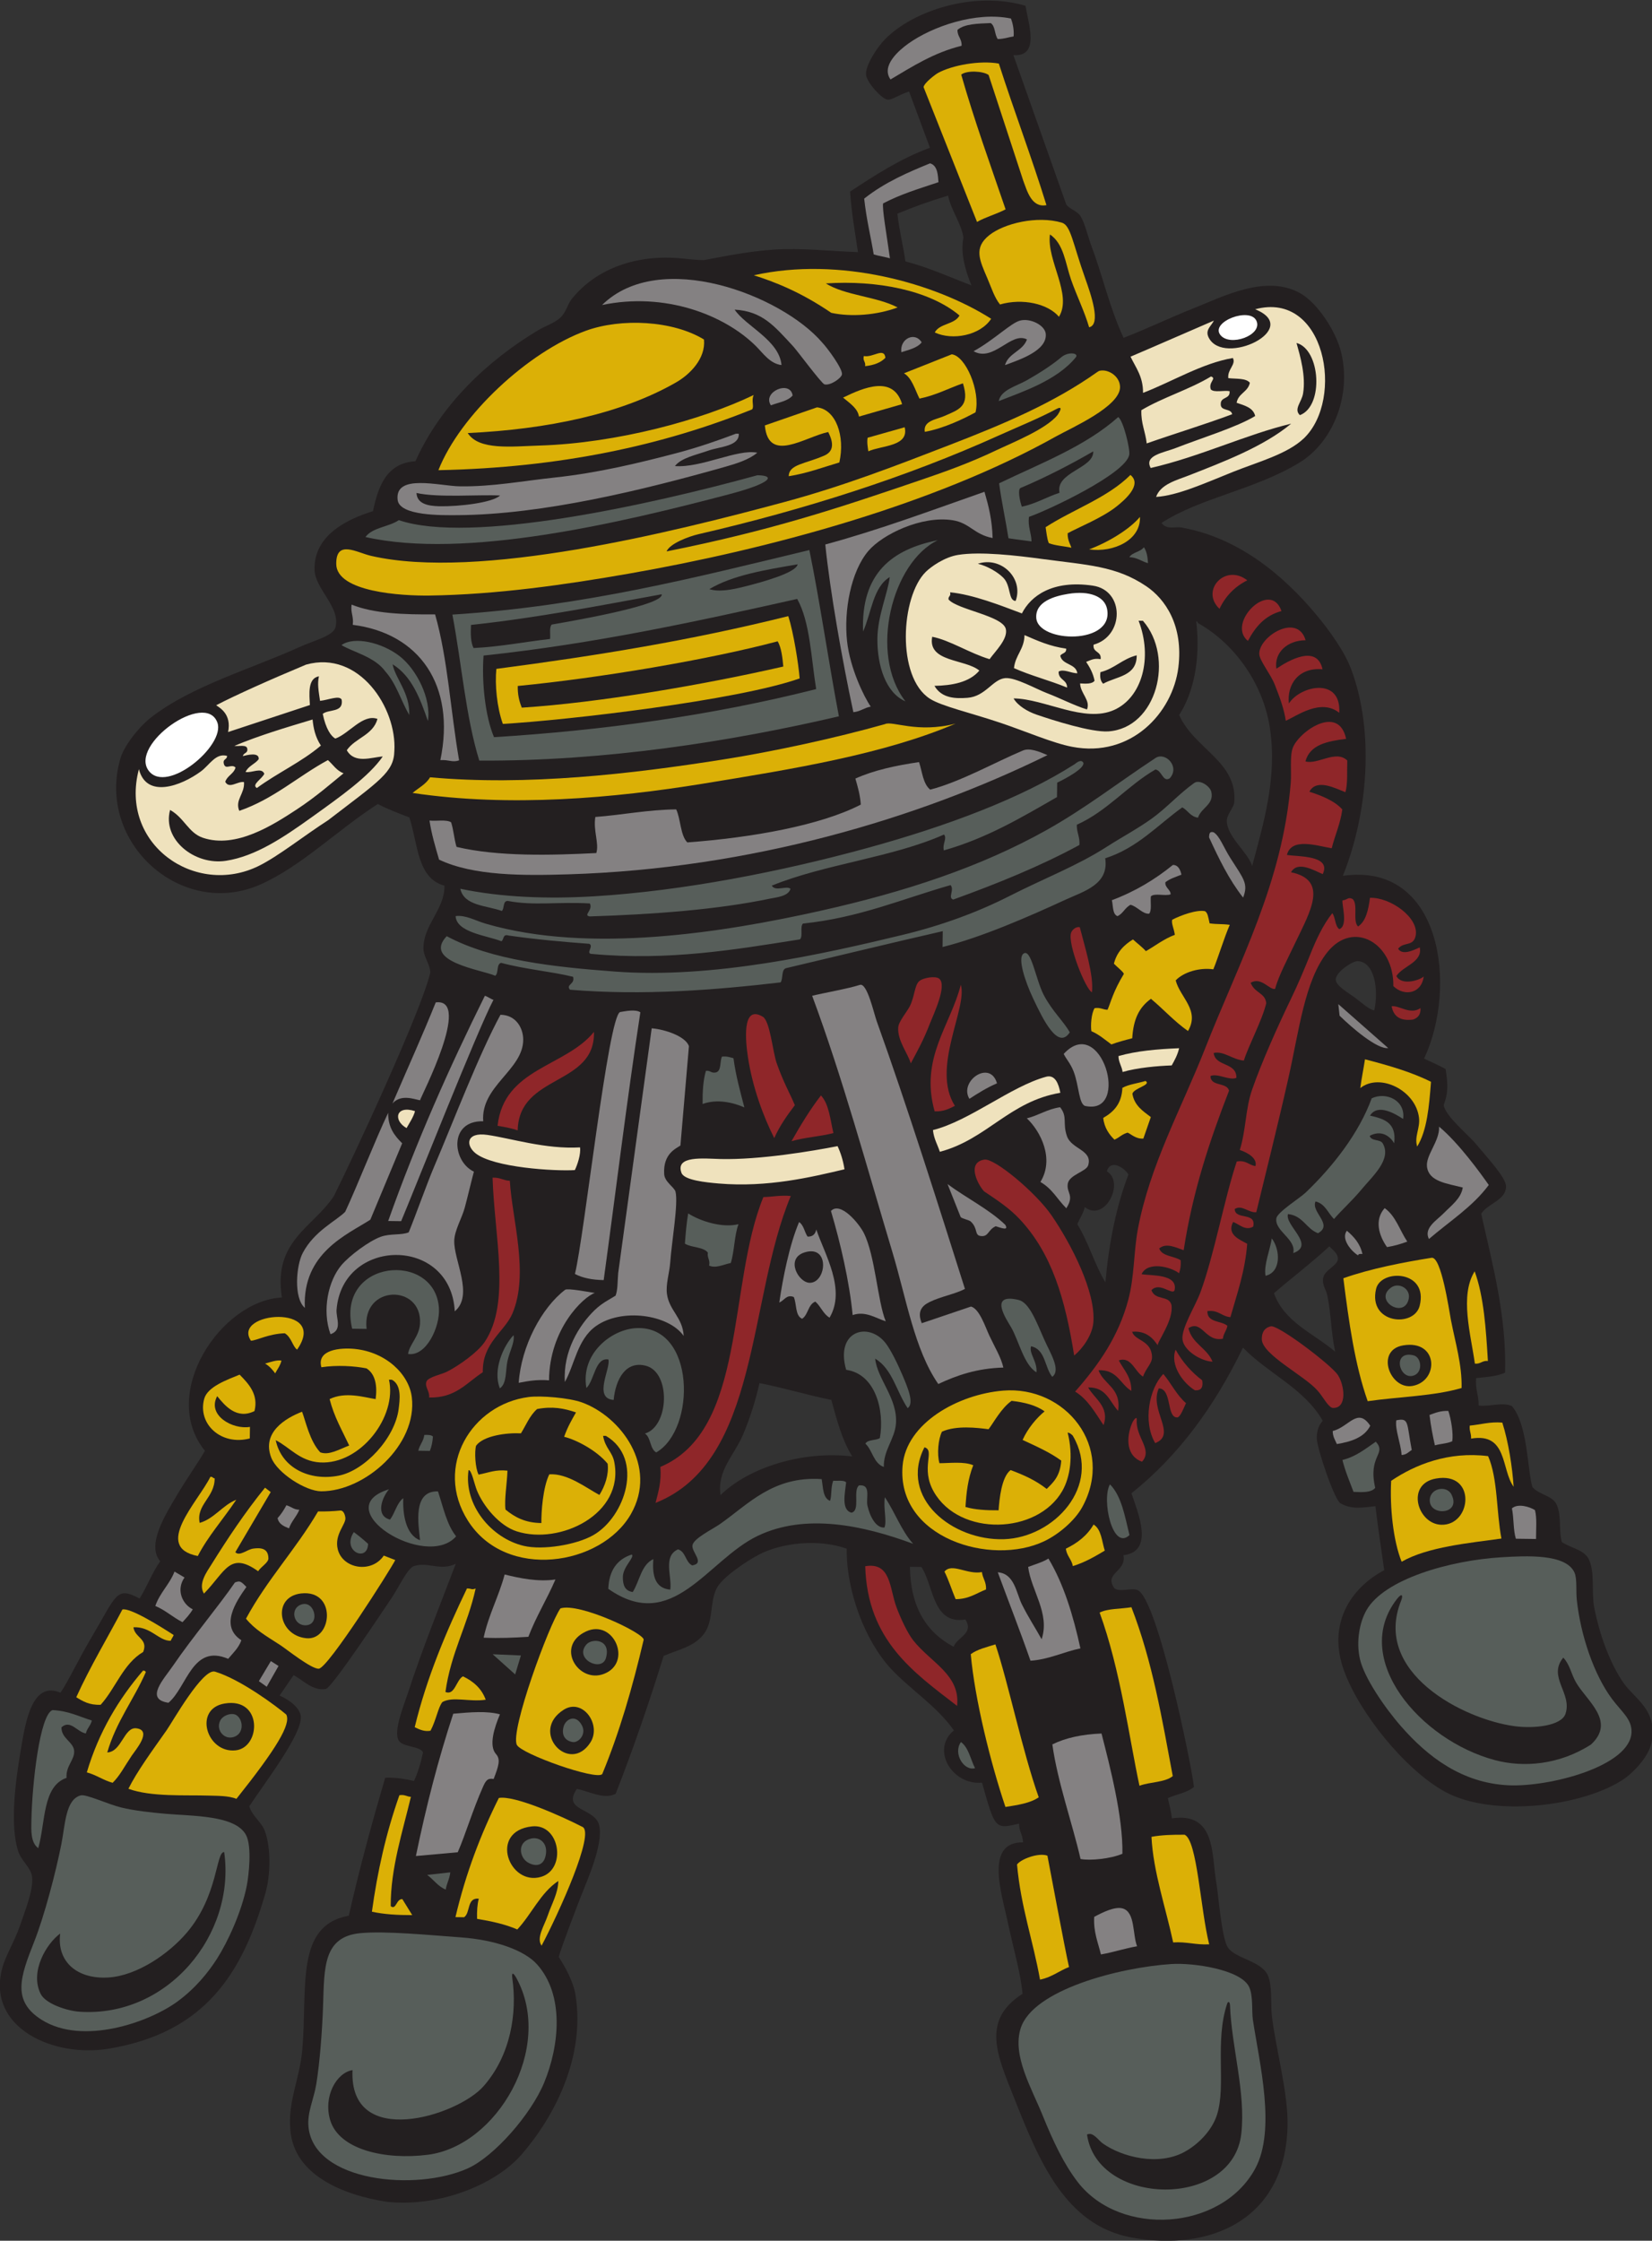 <?xml version="1.0" encoding="UTF-8" standalone="no"?>
<svg
   xmlns:dc="http://purl.org/dc/elements/1.1/"
   xmlns:cc="http://creativecommons.org/ns#"
   xmlns:rdf="http://www.w3.org/1999/02/22-rdf-syntax-ns#"
   xmlns:svg="http://www.w3.org/2000/svg"
   xmlns="http://www.w3.org/2000/svg"
   viewBox="0 0 549.88 745.547"
   height="745.547"
   width="549.88"
   xml:space="preserve"
   id="svg2"
   version="1.1"><rect x="0" y="0" width="549.88" height="745.547" fill="#333333" stroke="none"/><defs
     id="defs6" /><g
     transform="matrix(1.333,0,0,-1.333,0,745.547)"
     id="g10"><g
       transform="scale(0.1)"
       id="g12"><path
         id="path14"
         style="fill:#231f20;fill-opacity:1;fill-rule:evenodd;stroke:none"
         d="m 2560.88,5578.51 c 5.96,-42.08 37.77,-127.99 -30.42,-123.06 l 131.92,-372.57 c 8.54,-12.27 27.55,-16.38 35.61,-29.27 11.03,-17.62 18.68,-51.59 27.81,-75.97 28.96,-77.29 44.77,-152.66 79.81,-227.87 59.11,22.73 113.7,49.49 173.78,73.32 75.02,29.77 184.84,87.67 270.49,36.05 40.54,-24.42 85.82,-91.96 98.91,-145.31 26.62,-108.54 -20.6,-225.03 -104.43,-275.85 -112.46,-68.18 -245.92,-86.74 -344.01,-150.3 13.69,-18.16 33.34,-8.44 50.26,-11.47 143.09,-25.55 254.64,-119.98 335.58,-216.81 34.92,-41.78 71.73,-93.62 88.2,-137.97 57.91,-155.9 41.54,-358.26 -21.16,-514.57 245.92,35.28 287.46,-275.34 202.82,-456.3 18.13,-8.42 36.49,-16.59 53.67,-25.91 6.88,-41.85 5.56,-62.81 -4.78,-89.94 3.87,-27.58 61.95,-74.5 81.52,-98.28 26.55,-32.29 74.71,-83.03 74.22,-105.38 -0.76,-34.37 -45.14,-41.32 -62.09,-67.59 27.31,-122.68 63.85,-255.22 59.59,-396.82 -19.77,-8.89 -46.23,-10.92 -72.18,-13.46 -2.74,-27.54 6.75,-43.18 6.3,-68.49 29.77,-3.3 57.35,9.27 82.8,-1.08 40.39,-47.24 38.69,-160.17 51.34,-202.3 17.6,-20.33 50.15,-20.88 60.62,-43.99 12.96,-28.57 4.48,-64.61 13.19,-93.78 26.59,-16.43 56.64,-19.11 67.82,-44.11 14.8,-33.06 5.45,-80.88 12.84,-118.96 13.22,-68.28 39.55,-139.86 73.13,-188.18 27.24,-39.2 86.37,-67.86 70.06,-148.54 -7.52,-37.13 -47.17,-75.66 -65.99,-89.14 -101.41,-70.94 -331.5,-99.24 -450.47,-33.67 -99.12,54.61 -213.33,196.6 -251.66,302.13 -41.48,114.2 14.21,204.78 100.5,250.7 -8.07,57.27 -14.94,101.39 -21.98,159.69 -31.84,-3.36 -59.5,-8.97 -87.44,7.34 -15.34,8.99 -59.01,138.56 -59.06,162.79 -0.04,20.84 6.98,34.55 14.97,43.01 -45.96,80.8 -136.74,117.93 -199.23,182.64 -69.87,-144.73 -159.79,-268.87 -278.4,-363.58 15.46,-46.93 58.5,-145.43 -20.03,-154.55 8.02,-41.95 -49.67,-44.02 -22.69,-82.52 13.1,-10.54 42.29,1.64 57.57,-4.35 50.08,-19.67 135.75,-440 141.15,-491.49 -16.63,-14.55 -43.77,-18.32 -65.18,-27.95 3.82,-16.42 8.03,-32.46 10.14,-50.54 110.05,16.64 98.91,-91.33 110.27,-156.252 6.11,-34.844 13.63,-142.363 29.52,-166.016 19.01,-28.301 83.32,-33.144 99.89,-69.707 11.31,-24.961 6.98,-73.808 9.53,-97.344 8.85,-81.933 41.98,-195.566 39.5,-281.328 C 3208.33,52.812 3022.64,-27.91 2826.15,7.891 2659.36,38.301 2593.91,200.879 2531.93,357.383 c -41.45,104.648 -82.85,192.48 21.39,258.945 -4.73,52.188 -21.59,107.207 -37.23,180.508 -14.98,70.137 -57.57,199.023 38.59,197.5 -1.38,21.154 -9.43,24.844 -10.19,46.624 -60.09,-13.67 -59.65,-14.01 -92.26,102.34 -75.07,-6.74 -128.34,82.99 -70.29,130.53 -44.89,63.46 -110.2,102.17 -159.96,156.93 -60.76,66.88 -109.04,189.12 -107.7,296.62 -70.62,25.43 -163.54,14.51 -219.82,-15.09 -27.68,-14.59 -91.85,-56.12 -105.53,-85.04 -17.09,-36.18 -7.09,-78.85 -30.26,-111.21 -23.78,-33.23 -63.43,-39.89 -101.54,-56.27 -36.61,-118.09 -76.24,-233.05 -119.73,-344.07 -29.45,-15.68 -66.84,6.6 -97.06,12.07 -38.37,-57.07 47.39,-45.7 56.38,-93.12 9.04,-47.599 -30.86,-135.763 -45.49,-173.42 -13.78,-35.566 -49,-126.914 -56,-152.871 16.77,-26.015 36.77,-62.441 41.95,-95.39 C 1462.2,454.18 1380.63,305.234 1302.35,215.117 1236.58,139.395 1095.21,83.047 965.973,97.129 855.27,114.277 733.648,164.57 725.094,276.289 c -6.848,71.797 23.437,126.992 29.847,201.641 13.282,154.277 -18.578,309.16 115.997,333.3 28.574,125.684 59.375,237.13 90.933,344.43 27.731,0.96 50.229,-3.18 71.899,-8.14 9.94,21.41 17.19,45.59 22.54,71.72 -8.87,16.35 -51.02,12.26 -60.818,29.59 -13.683,24.22 13.218,87.87 23.158,118.51 35.75,110.2 85.5,232.7 119.45,322.46 -38.58,-19.08 -69.41,5.67 -104.49,-5.84 -16.06,-5.25 -38.782,-54.55 -55.032,-78.47 -15.734,-23.17 -149.547,-225.69 -165.015,-228.24 -33.141,-5.55 -55.961,21.73 -80.473,34.45 l -34.953,-50.94 c 28.758,-12.93 49.562,-31.54 52.73,-49.96 7.27,-42.25 -90.539,-168.85 -128.363,-226.29 6.945,-24.59 30.621,-39.45 38.797,-61.72 16.121,-43.923 13.91,-111.774 1.566,-154.821 C 605.117,666.504 511.68,519.082 271.016,479.258 133.773,456.563 -32.934,531.113 5.129,678.594 13.844,712.402 36.504,747.051 49.734,786.016 62.371,823.223 83.699,874.824 80.141,908.027 77.656,931.191 52.656,948.457 45,973.281 c -19.898,64.529 -7.594,166.449 6.902,251.929 11.219,66.14 27.082,173.68 99.082,142.72 19.438,28.01 44.821,83.05 77.059,137.32 63.621,107.13 61.547,128.97 120.449,97.72 18.727,29.41 31.453,64.98 51.625,92.93 -35.84,41.35 15.414,120.27 41.774,165.06 25.066,42.61 52.496,80.37 69.851,110.7 -115.453,142.27 39.973,375.18 192.242,382.7 -22.671,141.52 77.321,174.02 129.731,253.16 49.39,99.14 216.385,457.09 240.605,556.95 0.92,19.88 -16.48,39.28 -16.88,60.12 -1.13,59.79 52.97,97.25 52.48,157.72 -69.03,18.06 -66.11,106.18 -87.78,170.37 -27.027,10.38 -54.292,20.55 -78.757,33.44 -100.145,-64.35 -192.625,-156.9 -294.274,-201.35 -196.074,-85.77 -408.89,104.75 -348.703,314.2 9.696,33.75 47.297,80.29 76.969,103.4 100.969,78.65 250.168,120.93 369.523,175.17 36.161,16.42 84.911,28.07 90.657,49.21 13.867,50.93 -51.094,95.35 -52.106,144.69 -1.703,83.71 77.34,124.42 145.922,145.69 13.391,64.1 34.699,120.05 106.049,124.63 63.35,141.42 180.52,251.56 306.72,327.2 15.4,9.23 41.11,18.09 54.41,30.52 16.38,15.31 17.17,32.31 29.42,47.58 60.92,75.92 162.85,112.1 274.96,100.8 13.89,-1.4 39.29,-4.19 54.46,-4.15 53.04,9.65 108.25,21.72 176.24,26.33 67.25,4.55 133.91,-3.79 208.75,-6.35 -7.61,51.83 -15.9,95.53 -19.63,151.13 60.73,39.81 125.94,82.65 199.45,109.33 l -52.15,140.4 c -26.8,-8.45 -44.33,-22.5 -54.28,-20.19 -13.57,1.64 -51.22,42.36 -53.19,61.9 -2.28,22.56 27.07,68.18 47.98,89.38 69.32,70.27 220.87,121.07 350.32,82.87 z m -135.19,-697.74 c -54.46,20.39 -105.29,44.3 -164.82,59.76 -5.83,40.52 -15.39,77.4 -20.04,119.08 40.31,16.98 82.58,31.97 126.61,45.14 7.62,-37.74 33.3,-69.15 38.22,-104.91 -1.8,-12.11 -10.05,-45.87 20.03,-119.07 z M 3431.62,3071 c -13.95,2.54 -29.84,18.24 -49.96,33.06 -14.88,10.96 -46.07,28.37 -46.23,43.81 -0.2,18.93 42.19,46.57 54.61,46.09 43.05,-1.68 52.81,-72.63 41.58,-122.96 z m -444.49,970.72 c 3.08,0.62 3.39,-1.45 3.56,-3.64 84.45,-46.28 162.1,-143.81 180.17,-261.59 19.2,-125.04 -16.48,-240.38 -44.12,-345.05 -11.13,35.02 -62.58,72.49 -63.33,112.43 -0.31,15.97 17.47,33.2 18.61,46.57 8.63,101.71 -99.92,132.85 -137.56,217.82 36.29,56.53 53.6,138.96 42.67,233.46 z M 2817.79,2661.43 c -30.04,-78.62 -48.57,-169.01 -57.54,-269.26 -27.11,44.67 -42.43,100.8 -70.09,144.92 5.71,14.8 14.75,26.19 18.56,42.97 50.08,-39.32 101.05,61.68 55.17,89.28 9.17,31.34 43.47,9.2 53.9,-7.91 z M 3334.03,2219 c -53.78,45.94 -126.73,73.21 -152.89,146.04 45.6,39.51 94.18,75.98 138.34,116.99 6.43,-7.46 23,-18.22 21.17,-32.67 -2.04,-16.12 -33.39,-26.53 -36.61,-46.33 -2.95,-18.17 6.62,-26.98 10.24,-43.34 9.46,-42.91 9.15,-92.05 19.75,-140.69 z M 2075.95,2098.71 c 13.68,-50.62 27.21,-101.41 52.15,-141.09 -121.37,14.82 -257.32,-26.29 -328.9,-96.49 -8.96,61.98 33.91,98.6 55.98,150.49 17.35,40.76 30.95,83.52 41.3,129.06 61.76,-12.11 118.01,-29.57 179.47,-41.97 z m 196.15,-416.6 c 9.6,-0.14 19.19,-0.25 28.79,-0.37 30.95,-47.64 27.81,-144.79 109.89,-131.06 21.62,-35.86 -20.01,-43.18 -29.71,-68.02 -67.79,35.84 -107.59,98.94 -108.97,199.45 v 0" /><path
         id="path16"
         style="fill:#848182;fill-opacity:1;fill-rule:evenodd;stroke:none"
         d="m 2524.45,5546.75 c 4.25,-11.26 8.03,-27.75 6.62,-44.52 -13.26,-2.19 -24.29,-6.67 -39.68,-6.68 -8.04,11.14 -5.84,32.22 -17.5,39.84 -31.8,-1.39 -64.81,-1.54 -83.02,-16.92 -0.39,-16.96 11.33,-22.13 10.29,-39.73 -69.71,-17.21 -122.61,-51.67 -177.53,-84.08 -24.33,34.41 21.67,73.19 44.38,89.43 59.9,42.85 168.98,80.81 256.44,62.66 v 0" /><path
         id="path18"
         style="fill:#dbb006;fill-opacity:1;fill-rule:evenodd;stroke:none"
         d="m 2494.17,5434.32 c 38.26,-119.11 81.69,-233.16 118.86,-353.32 -37.56,-7.45 -48.59,36.71 -57.89,60.89 l -86.53,263.96 c -13.88,10.01 -54.51,11.97 -68.4,0.9 33.09,-115.84 72.89,-225.14 110.8,-336.29 -20.16,-10.94 -51.79,-19.89 -71.32,-31.46 l -133.51,336.58 c 1.57,10.52 29.18,31.56 36.48,35.52 35.07,19.04 103.73,31.74 151.51,23.22 v 0" /><path
         id="path20"
         style="fill:#848182;fill-opacity:1;fill-rule:evenodd;stroke:none"
         d="m 2343.41,5138.21 c -50.92,-17.04 -93.5,-29.55 -138.24,-52.94 -2.74,-13.29 8.85,-77.99 17.06,-137.02 -6.89,2.3 -31.51,6.55 -40.52,9.71 -7.23,44.18 -17.83,84.99 -23.81,139.24 52.02,41.34 111.13,66.25 164.52,88.09 19.26,-5.57 19.53,-29.98 20.99,-47.08 v 0" /><path
         id="path22"
         style="fill:#dbb006;fill-opacity:1;fill-rule:evenodd;stroke:none"
         d="m 2651.34,5037.25 c 22.55,-6.58 26.94,-50.42 58.77,-139.9 13.83,-38.89 40.27,-114.71 9.45,-121.25 -11.2,38.98 -31.1,78.74 -45.24,119.4 -13.9,39.98 -17.8,88.99 -52.53,112.3 -8.84,-64.92 56.57,-149.96 22.5,-205.51 -27.49,32.69 -91.08,46.91 -147.21,30.73 -13.88,17.03 -21.31,41.36 -31.54,65.23 -19.64,45.77 -34.73,76.52 5.02,107.94 36.82,29.11 118.84,49.17 180.78,31.06 v 0" /><path
         id="path24"
         style="fill:#848182;fill-opacity:1;fill-rule:evenodd;stroke:none"
         d="m 1834.46,4820.12 c 27.28,-41.12 111.38,-76.11 116.99,-138.34 -28.89,3.43 -46.17,29.84 -64.18,47.64 -79.02,78.13 -227.04,135.05 -383.89,102.25 144,141.77 448.42,24.56 549.62,-93.63 12.36,-12.82 51.92,-65.96 49.36,-79.85 -1.65,-8.87 -28.36,-28.23 -43.53,-24.63 -7.17,1.7 -68.02,83.92 -77.97,94.63 -47.02,50.66 -76.69,87.88 -146.4,91.93 v 0" /><path
         id="path26"
         style="fill:#dbb006;fill-opacity:1;fill-rule:evenodd;stroke:none"
         d="m 2435.95,4563.81 c -26.82,-14.59 -77.38,-39.76 -126.65,-48.75 -4.68,27.53 28.84,30.93 47.31,38.98 38.03,16.59 66.05,24.12 47.88,82.19 -36.25,-12.66 -67.91,-30 -108.51,-38.18 -10.52,20.54 -18.82,51.78 -38.77,63.14 l 119.42,47.4 c 34.71,-4.04 72.13,-92.18 59.32,-144.78 v 0" /><path
         id="path28"
         style="fill:#dbb006;fill-opacity:1;fill-rule:evenodd;stroke:none"
         d="m 2746.93,4667.72 c 21,4.1 49.24,-13.9 49.88,-40.26 1.19,-48.98 -121.69,-102.42 -160.04,-123.9 -305.68,-171.13 -719.61,-281.81 -1066.59,-342.42 -159.02,-27.78 -330.89,-52.29 -497.56,-54.68 -69.79,-0.99 -232.182,8.66 -232.987,78.67 -0.707,61.91 50.992,28.71 86.68,20.46 268.687,-62.08 756.337,59.95 1031.447,134.07 149.95,40.4 281.58,91.71 412.3,142.2 138.21,53.39 260.6,105.15 369.63,182.36 2.19,1.57 4.2,2.91 7.24,3.5 z m -453.65,-274.85 c 67.79,23.07 126.25,43.76 195.43,76.64 38.48,18.29 124,52.32 152.36,88.01 -1.94,-2.46 19.29,26.6 -3.4,14.44 -43.56,-23.35 -94.8,-43.89 -144.9,-66.51 -227.59,-102.76 -483.8,-184.73 -748.48,-245.79 -24.63,-5.68 -71.95,-23.48 -79.77,-43 263.57,52.63 431.72,109.14 628.76,176.21 v 0" /><path
         id="path30"
         style="fill:#dbb006;fill-opacity:1;fill-rule:evenodd;stroke:none"
         d="m 2095.88,4438.66 c -41.44,-12.18 -80.2,-27.11 -126.47,-34.34 0.55,29.6 40.1,30.45 88.4,51.27 19.03,8.21 27.89,24.69 10.26,59.04 -57.8,-12.06 -149.48,-79.39 -158.2,16.48 l 130.2,45.1 c 46.9,-5.04 70.65,-70.95 55.81,-137.55 v 0" /><path
         id="path32"
         style="fill:#848182;fill-opacity:1;fill-rule:evenodd;stroke:none"
         d="m 2478.63,4250.02 c -46.73,8.89 -56.86,37.82 -100.23,44.52 -77.42,11.96 -174.86,-35.57 -209.83,-76.45 -44.43,-52 -61.75,-150.55 -53.36,-226.13 7.39,-66.58 41.91,-137.72 59.07,-162.78 -16.32,-2.71 -25.92,-12.32 -43.39,-13.83 -27.68,128.45 -58.57,304.17 -70.11,418.55 136.85,37.06 268.56,86.46 397.53,131.59 10.65,-37.01 18.92,-69.45 20.32,-115.47 v 0" /><path
         id="path34"
         style="fill:#575e5a;fill-opacity:1;fill-rule:evenodd;stroke:none"
         d="m 2021,4220.02 c 25.15,-121.74 48.77,-283.93 73.76,-415 -272.21,-63.49 -584.62,-112.07 -897.94,-110.62 -34.05,110.17 -44.18,243.63 -67.21,364.52 329.1,20.87 608.24,93.04 891.39,161.1 z m -249.71,-97.52 c 24.32,-7.87 57,-1.25 86.49,6.06 48.33,11.98 130.66,35.24 133.95,55.84 -81.55,-13.9 -162.7,-27.23 -220.44,-61.9 z m -595.23,-89.4 c -1.02,-22.33 -0.83,-43.46 6.46,-57.69 67.75,3.4 127.08,15.47 191.11,22.69 1.14,12.21 -2.42,29.22 4.07,35.95 78.5,13.52 279.96,49.77 274.61,75.6 -155.84,-28.49 -310,-58.73 -476.25,-76.55 z m 31.4,-76.45 c -4.96,-65.99 4.24,-152.21 26.13,-203.69 270.21,16.79 541.59,53.51 804.45,120.04 -12.59,76.57 -15.11,167.67 -47.44,225.01 -252.89,-56.58 -504.1,-111.64 -783.14,-141.36 v 0" /><path
         id="path36"
         style="fill:#848182;fill-opacity:1;fill-rule:evenodd;stroke:none"
         d="m 877.906,4083.82 c 54.981,-22.26 129.884,-25.11 208.504,-24.34 31.75,-110.04 38.95,-243.98 60.02,-364.42 -17.04,-5.82 -25.47,2.03 -46.8,0.61 38.84,187.58 -52.95,316.57 -218.786,337.71 2.773,20.46 -5.707,29.98 -2.938,50.44 v 0" /><path
         id="path38"
         style="fill:#dbb006;fill-opacity:1;fill-rule:evenodd;stroke:none"
         d="m 1968.42,4055.1 c 13.41,-42.48 25.39,-118.88 28.35,-155.5 -154.84,-54.76 -580,-104.31 -741.14,-113.53 -14.83,41.63 -20.11,97.31 -16.2,137.34 255.28,33.5 487.35,71.47 728.99,131.69 z m -26.56,-62.87 c -171.33,-45.65 -445.08,-91.78 -648.98,-111.45 -0.53,-21.85 3.88,-38.87 10.09,-54.15 196.28,12.71 456.41,57.65 653,102.62 -1.95,21.04 -4.84,47.73 -14.11,62.98 v 0" /><path
         id="path40"
         style="fill:#dbb006;fill-opacity:1;fill-rule:evenodd;stroke:none"
         d="m 2386.13,3786.79 c -179.87,-76.52 -404.51,-113.13 -632.01,-150.11 -218.71,-35.56 -480.87,-59.37 -723.97,-22.9 14.98,12.59 33.51,21.54 43.72,39.03 241.94,-21.9 502.39,8.27 731.44,44.4 127.8,20.16 280.62,53.46 404.4,88.29 18.15,9.19 80.43,-23.42 176.42,1.29 v 0" /><path
         id="path42"
         style="fill:#848182;fill-opacity:1;fill-rule:evenodd;stroke:none"
         d="m 2615.53,3708.17 c -322.01,-158.3 -741.59,-283.54 -1195.62,-297.53 -114.12,-3.51 -237.52,-4.09 -323.54,36.65 -9.08,31.44 -18.55,62.48 -23.92,97.53 17.52,-1.89 42.21,3.21 53.94,-4.31 6.29,-18.75 7.62,-42.34 13.6,-61.39 102.97,-24.51 236.34,-21.17 349.03,-15.37 7.41,24.51 -8.09,55.55 -2.42,90.04 68.4,5.17 129.31,18.03 201.87,18.94 11.17,-23.47 10.38,-64.96 27.72,-82.43 161.33,11.91 332.37,42.25 433.27,94.38 -1.69,24.42 -7.69,44.63 -13.55,64.99 46.11,20.76 100.9,32.61 158.97,41.11 8.03,-24.14 9.85,-54.35 27.89,-68.77 75.84,19.53 163.86,69.43 231.7,97.76 16.79,7.02 40.48,-2.75 61.06,-11.6 v 0" /><path
         id="path44"
         style="fill:#848182;fill-opacity:1;fill-rule:evenodd;stroke:none"
         d="m 2950.03,3409.73 c -15.33,-6.14 -27.49,-9.44 -39.84,-18.66 -2.55,-13.13 13.56,-19 12.82,-30.39 -12.84,-5.05 -40.37,3.95 -49.29,-5.13 -1.51,-14.25 2.83,-34.54 -4.17,-43.15 -15.66,-1.76 -29.49,17.75 -46.51,22.21 -14.65,-7.66 -18.58,-22.27 -32.77,-28.36 -12.72,5.38 -10.38,25.43 -13.89,39.78 58.17,21.76 108.08,52 152.37,88.01 13.61,0.22 19.17,-13.32 21.28,-24.31 v 0" /><path
         id="path46"
         style="fill:#8f2629;fill-opacity:1;fill-rule:evenodd;stroke:none"
         d="m 2696.29,3278.67 c 12.09,-47.94 35.59,-121.03 30.27,-162.4 -15.17,6.16 -61.22,120.39 -52.06,148.28 2.58,7.86 12.24,16.06 21.79,14.12 v 0" /><path
         id="path48"
         style="fill:#575e5a;fill-opacity:1;fill-rule:evenodd;stroke:none"
         d="m 2671.24,3016.18 c -29.14,-44.88 -66.48,31.68 -91.03,83.63 -21.79,46.08 -38.76,100.93 -25.22,112.32 19.63,16.49 31.01,-63.7 51.25,-102.56 21.47,-41.19 49.96,-65.94 65,-93.39 v 0" /><path
         id="path50"
         style="fill:#848182;fill-opacity:1;fill-rule:evenodd;stroke:none"
         d="m 2409.5,2375.82 c -23.81,-12.73 -60.28,-18.94 -88.68,-32.93 -19.43,-9.57 -30.8,-24.04 -19.15,-52.71 l 122.97,41.58 c 21.26,-5.63 35.99,-51.62 45.84,-72.62 13.61,-28.93 29.15,-53.91 34.96,-79.65 -65.74,-1.83 -116.19,-19.35 -162.55,-41.07 -59.75,86.56 -79.47,212.5 -114.49,329.14 -64.31,214.22 -125.22,437.92 -200.41,639.87 27.13,6.85 90.27,17.78 119.16,27.24 18.17,5.95 34.71,-70.25 42.02,-90.55 75.42,-209.81 155.94,-464.98 220.33,-668.3 v 0" /><path
         id="path52"
         style="fill:#848182;fill-opacity:1;fill-rule:evenodd;stroke:none"
         d="m 1232.23,3097.45 c -40.47,-76.71 -197.56,-474.58 -230.52,-552.59 -10.804,0.14 -21.593,0.3 -32.397,0.43 70.157,197.93 152.657,383.21 241.397,562.08 3.61,-0.05 17.92,-9.87 21.52,-9.92 v 0" /><path
         id="path54"
         style="fill:#848182;fill-opacity:1;fill-rule:evenodd;stroke:none"
         d="m 1599.01,3066.27 c -33.71,-219.56 -61.05,-445.64 -91.58,-668.46 -28.68,0.49 -53,5.24 -71.81,15.33 23.41,93.91 83.3,645.85 112.99,653.79 13.59,2.15 38.13,7.41 50.4,-0.66 v 0" /><path
         id="path56"
         style="fill:#8f2629;fill-opacity:1;fill-rule:evenodd;stroke:none"
         d="m 1984.8,2834.38 c -19.23,-25.26 -37.71,-51.27 -51.48,-82.13 -26.84,53.09 -54.31,126.36 -65.75,202.47 -5.15,34.28 -16.84,133.19 37.32,100.33 18,-10.93 24.7,-87.87 34.48,-115.67 17.2,-48.85 32.39,-73.89 45.43,-105 v 0" /><path
         id="path58"
         style="fill:#848182;fill-opacity:1;fill-rule:evenodd;stroke:none"
         d="m 1206.61,2794.2 c -85.9,2.23 -78.11,-99.75 -23.26,-125.7 -8.29,-31 -14.62,-59.38 -22.78,-89.73 -7.11,-26.41 -25.48,-56.47 -26.28,-82.44 -1.54,-49.44 49.53,-136.13 1.28,-176.45 -9.88,188.42 -280.879,185.33 -295.175,3.87 -1.61,-20.47 15.582,-51.02 -15.204,-61 -21.586,60.16 -5.535,133.48 27.469,172.46 19.895,23.5 68.485,60 98.141,70.73 23.945,8.63 51.449,3.36 69.769,11.09 16.7,40.31 44.99,120.43 63.34,163.56 49.45,116.23 111.83,280.04 165.79,379.46 39.42,-0.48 56.72,-33.87 56.79,-61.95 0.19,-75.78 -106.65,-115.83 -99.88,-203.9 v 0" /><path
         id="path60"
         style="fill:#848182;fill-opacity:1;fill-rule:evenodd;stroke:none"
         d="m 1707.21,2258.38 c -37.73,53.81 -154.94,70.39 -219.3,24.47 -46.46,-33.14 -52.99,-96.27 -77.43,-139.39 -4.89,76.85 35.38,141.4 74.04,179.04 18.23,17.75 35.96,26.11 52.61,36.46 5.78,14.93 4.7,35.92 6.53,56.37 l 83.68,610.96 c 34.04,-2.85 84.18,-20.02 92.97,-44.43 l -21.26,-248.13 c -10.5,-7.48 -43.74,-20.06 -40.54,-71.48 1.22,-19.54 24.49,-31.76 28.23,-43.58 7.42,-29.37 -9.58,-125.76 -13.11,-176.25 -1.87,-26.6 -11.5,-54.76 -8.24,-79.08 5.58,-41.7 39.37,-58.48 41.82,-104.96 v 0" /><path
         id="path62"
         style="fill:#848182;fill-opacity:1;fill-rule:evenodd;stroke:none"
         d="m 2656.13,2962.38 c 93.48,101.68 167.64,-151.75 55.9,-130.35 -18.44,0.94 -17.17,50.81 -31.27,86.82 -7.93,20.24 -18.35,30.35 -24.63,43.53 v 0" /><path
         id="path64"
         style="fill:#dbb006;fill-opacity:1;fill-rule:evenodd;stroke:none"
         d="m 3408.43,2948.9 c 58.58,-15.19 115.91,-31.61 164.87,-56.18 -4.73,-60.81 -9.67,-121.39 -34.53,-161.55 -7.68,25.04 7.68,45.39 4.55,71.94 -8.05,68.38 -97.8,112.83 -146.64,73.93 3.2,24.69 8.09,47.63 11.75,71.86 v 0" /><path
         id="path66"
         style="fill:#848182;fill-opacity:1;fill-rule:evenodd;stroke:none"
         d="m 3593.44,2780.86 c 49.07,-41.06 102.78,-115.2 124.08,-145.65 -40.45,-54.53 -98.49,-91.01 -149.38,-134.84 -14.05,27.23 19.83,46.84 36.85,64.32 18.9,19.39 43.21,36.4 47.65,64.18 -40.95,10.33 -84.57,15 -89.33,51.58 -3.81,29.18 31.96,63.71 30.13,100.41 v 0" /><path
         id="path68"
         style="fill:#848182;fill-opacity:1;fill-rule:evenodd;stroke:none"
         d="m 2211.73,2294.94 c -24.12,7.4 -50.98,26.76 -82.6,15.51 -7.88,82.73 -30.66,180.68 -54.19,259.92 23.73,24.73 70.16,-31.29 82.08,-55.08 28.59,-57.01 34.15,-170.29 54.71,-220.35 v 0" /><path
         id="path70"
         style="fill:#848182;fill-opacity:1;fill-rule:evenodd;stroke:none"
         d="m 1995.37,2542.62 c 11.7,-7.54 13.42,-24.85 21.13,-36.27 13.59,-0.59 19.44,6.78 21.83,17.69 21.47,-63 74.59,-149.68 33.12,-220.04 -15.97,9.32 -21.93,28.38 -35.48,40.08 -18.26,-6.81 -17.72,-32.89 -32.97,-42.79 -17.82,7.52 -13.26,36.84 -20.89,54.28 -17.94,7.05 -22.42,-7.48 -36.19,-13.93 8.72,60.39 25.31,144.28 49.45,200.98 z m 26.81,-151.57 c 41.85,0.28 50.82,96.22 -13.4,75.79 -48.46,-15.41 -14.87,-75.98 13.4,-75.79 v 0" /><path
         id="path72"
         style="fill:#dbb006;fill-opacity:1;fill-rule:evenodd;stroke:none"
         d="m 3649.67,2128.48 c -69.06,-20.34 -156.49,-21.78 -234.44,-32.93 -32.14,90.7 -47.12,198.12 -60.8,306.81 66.9,23.91 151.3,40.16 220.3,51.12 24.25,3.84 43.48,-130.1 48.37,-155.45 10.85,-56.27 27.91,-111.57 26.57,-169.55 z m -213.45,247.61 c -20.88,-87.24 94.94,-97.83 108.82,-42.3 22.26,89 -96.83,92.48 -108.82,42.3 z m 91.12,-242.42 c 66.68,12.25 64.48,116.27 -23.88,101.12 -69.92,-11.98 -32.83,-111.53 23.88,-101.12 v 0" /><path
         id="path74"
         style="fill:#dbb006;fill-opacity:1;fill-rule:evenodd;stroke:none"
         d="m 3682.3,2419.67 c 22.97,-62.93 28.17,-143.15 33.06,-223.67 -14.3,1.3 -18.19,-8.07 -32.49,-6.76 -10.41,74.22 -38.28,169.49 -0.57,230.43 v 0" /><path
         id="path76"
         style="fill:#575e5a;fill-opacity:1;fill-rule:evenodd;stroke:none"
         d="m 1018.96,2213.42 c 3.5,24.31 27.8,43.34 29.79,75.19 6.25,99.77 -145.785,98.52 -133.379,-12.63 -11.996,0.15 -23.992,0.31 -35.996,0.47 -41.039,174.19 207.555,194.82 216.695,51.15 2.94,-46.17 -31.43,-121.19 -77.11,-114.18 v 0" /><path
         id="path78"
         style="fill:#848182;fill-opacity:1;fill-rule:evenodd;stroke:none"
         d="m 1485.39,2365.7 c -28.55,-9.43 -113.44,-89.51 -114.46,-218.12 -29.68,2.5 -52.73,-1.8 -75.69,-6.19 6.34,91.93 57.49,187.85 116.03,232.3 6.79,4.34 59.36,-5.88 74.12,-7.99 v 0" /><path
         id="path80"
         style="fill:#575e5a;fill-opacity:1;fill-rule:evenodd;stroke:none"
         d="m 2627.55,2156.29 c -19.34,23.81 -16.75,68.98 -53.01,76.29 -5.67,-17.46 16.27,-38.58 13.56,-64.98 -31.53,18.98 -43.89,78.81 -63.33,112.44 -10.97,18.96 -57.91,86.64 18.88,68.16 26.47,-6.36 44.18,-54.18 63.53,-98.04 15.26,-34.61 42.87,-76.62 20.37,-93.87 v 0" /><path
         id="path82"
         style="fill:#8f2629;fill-opacity:1;fill-rule:evenodd;stroke:none"
         d="m 3172.84,2282.32 c 17.75,5.38 151.41,-96.62 167.63,-120.99 16.8,-25.24 24.45,-83.65 -11.88,-82.66 -11.59,0.31 -26.84,31.35 -39.04,43.71 -31.66,36.64 -138.23,89.36 -138.73,127.83 -0.21,27.08 17.1,30.63 22.02,32.11 v 0" /><path
         id="path84"
         style="fill:#575e5a;fill-opacity:1;fill-rule:evenodd;stroke:none"
         d="m 1638.59,1967.66 c -16.16,9.12 -12.88,37.2 -28.19,47.16 60.42,17.45 65.48,152.82 2.23,169.18 -49.99,12.95 -75.22,-33.04 -80.33,-85.35 -51.92,3.91 -6.8,79.06 -13.08,101 -33.2,5.68 -34.7,-51.62 -54.93,-71.29 -15.27,86.05 62.77,146.56 124.37,149.57 148.61,7.28 149.74,-253.3 49.93,-310.27 v 0" /><path
         id="path86"
         style="fill:#575e5a;fill-opacity:1;fill-rule:evenodd;stroke:none"
         d="m 2266.5,2078.22 c -27.8,40.45 -38.03,97.99 -81.19,123.48 5.33,-51.23 56.99,-99.75 51.87,-162.7 -3.12,-38.28 -31.28,-65.84 -30.23,-107.61 -25.93,9.08 -27.97,41.44 -46.03,58.2 6.01,10.86 26.16,7.21 36.18,13.93 12.2,69.92 -11.44,160.09 -84.17,170.31 -28.11,97.71 55.66,120.92 98.09,67.13 12.78,-16.19 29.98,-51.06 42.16,-79.75 12.84,-30.25 30.57,-71.05 13.32,-82.99 v 0" /><path
         id="path88"
         style="fill:#575e5a;fill-opacity:1;fill-rule:evenodd;stroke:none"
         d="m 1282.4,2260.35 c 3.17,-18.2 -9.6,-39.24 -15.25,-64.61 -5.17,-23.22 -0.9,-55.35 -18.9,-68.16 -18.7,46.23 9.39,106.93 34.15,132.77 v 0" /><path
         id="path90"
         style="fill:#dbb006;fill-opacity:1;fill-rule:evenodd;stroke:none"
         d="m 754.25,2069.28 c 8.797,-22.76 19.113,-73.64 45.469,-101.41 21.73,-8.24 47.371,7.58 72.23,17.05 -17.879,38.32 -37.519,71.19 -48.886,115.84 39.25,19.04 84.515,4.92 114.882,-0.08 4.414,32.07 -0.078,62.46 -22.695,76.66 -29.062,6.06 -74.527,8.83 -112.734,2.91 -12.411,44.28 47.992,49.3 83.402,45.71 78.871,-7.99 135.622,-63.91 142.422,-120.69 14.23,-118.84 -116.957,-234.84 -226.297,-234.64 -38.414,0.07 -110.191,45.66 -124.898,84.45 -23.707,62.52 35.343,97.89 77.105,114.2 z m 45.141,-126.62 c -50.977,2.85 -76.672,38.65 -110.883,55.47 14.668,-69.52 84.715,-102.64 157.25,-88.46 64.742,12.63 140.797,93.57 149.808,167.24 2.598,21.23 8.114,58.87 -17.05,72.23 -2.399,0.02 -4.801,0.06 -7.203,0.08 20.625,-92.03 -70.942,-212.17 -171.922,-206.56 v 0" /><path
         id="path92"
         style="fill:#dbb006;fill-opacity:1;fill-rule:evenodd;stroke:none"
         d="m 2504.69,2121.89 c 155.48,12.86 279.94,-140.11 197.8,-290.62 -18.01,-32.99 -57.74,-67.5 -94.74,-85.16 -133.25,-63.63 -369.27,8.3 -353.94,188.27 9.08,106.75 139.01,178.28 250.88,187.51 z m 21.27,-25.48 c -26.37,-18.85 -44.72,-54.44 -57.45,-70.84 -28.17,3.55 -80,10.17 -116.38,-6.08 -9.15,-17.97 -12.92,-56.44 -6.23,-78.75 24.91,0.02 61.56,4.83 84.33,-5.08 -13.43,-34.14 -17.25,-68.94 -19.36,-104.16 23.33,-6.89 51.96,-8.61 82.69,-8.3 1.84,27.41 7.23,83.48 30.03,100.43 34.64,-13.12 61.62,-25.08 90.06,-47.13 15.64,15.69 33.56,30.98 36.35,70.67 -28.37,20.94 -62.81,35.94 -96.52,51.68 13,29.2 35.52,55.43 54.93,71.27 -20.92,15.17 -49.78,22.58 -82.45,26.29 z m 126.66,-224.89 c -62.42,-108.88 -256.48,-114.63 -320.8,-2.14 -34.42,60.21 4.36,103.24 -23.41,111.09 -64.58,-126.45 69.91,-233.58 198.6,-229.43 125.17,4.02 244.38,132.85 172.59,256.95 -0.75,2.81 -9.4,9.51 -13.6,8.98 14.42,-57.18 6.47,-110.8 -13.38,-145.45 v 0" /><path
         id="path94"
         style="fill:#dbb006;fill-opacity:1;fill-rule:evenodd;stroke:none"
         d="m 1319.98,2105.92 c 30.52,3.94 100.83,-1.84 133.03,-13.42 96.75,-34.84 190.65,-159.51 122.35,-278.83 -73.76,-128.87 -311.8,-166.79 -407.05,-16.25 -85.41,134.98 9.58,290.1 151.67,308.5 z m 21.21,-29.96 c -18.71,-16.43 -28.13,-41.19 -40.4,-60.67 -36.57,1.82 -93.84,-5.88 -112.02,-30.93 -4.27,-14.77 -2.25,-55.36 6.25,-72.09 26.81,5.23 41.88,12.94 72.14,9.86 -0.99,-31.08 -8.28,-73.56 -4.88,-97.15 22.49,-18.36 48.54,-33.26 89.57,-33.57 -0.48,27.46 3.85,89.16 19.77,121.52 45.17,3.36 93.22,-34.45 125.16,-51.43 14.11,22.52 23.88,50.96 20.54,78.01 -27.78,33.63 -79.02,59.98 -108.64,67.17 8.87,25.1 18.71,41.58 29.61,60.82 -29.97,10.43 -59.16,15.7 -97.1,8.46 z m 192.68,-132.13 c 25.58,-130.33 -135.91,-207.76 -243.5,-173.22 -43.7,14.02 -83.43,62.81 -99.46,102.12 -6.49,15.88 -13.52,52.37 -20.95,50.67 -12.46,-87.19 57.26,-170.06 137.93,-189.02 47.88,-11.25 130.98,2.67 173.17,26.52 80.36,45.47 127.89,191.17 32.06,248.01 -2.4,0.04 -4.8,0.05 -7.2,0.07 5.58,-31.52 22.81,-39 27.95,-65.15 v 0" /><path
         id="path96"
         style="fill:#848182;fill-opacity:1;fill-rule:evenodd;stroke:none"
         d="m 3421.62,2034.26 c -14.61,-28.81 -46.67,-39.67 -83.42,-45.72 -4.32,10 -10.26,18.41 -10.37,32.53 40.81,10.2 62.08,60.57 93.79,13.19 v 0" /><path
         id="path98"
         style="fill:#dbb006;fill-opacity:1;fill-rule:evenodd;stroke:none"
         d="m 3751.33,2042.09 c 15.39,-47.81 25.17,-112.27 28.31,-160.16 -31.41,42.84 -14.73,135.84 -106.17,120.22 0.19,15.43 -4.73,18.12 -3.43,32.44 26.12,2.36 50.31,10.1 81.29,7.5 v 0" /><path
         id="path100"
         style="fill:#575e5a;fill-opacity:1;fill-rule:evenodd;stroke:none"
         d="m 3435.5,1994.47 c 27.94,-31.72 -20.27,-33.67 -1.52,-115.21 -9.58,-12.05 -31.71,-11.21 -54.14,-10.08 -9.8,26 -20.59,51.02 -27.75,79.57 34.28,8.59 57.84,28.18 83.41,45.72 v 0" /><path
         id="path102"
         style="fill:#575e5a;fill-opacity:1;fill-rule:evenodd;stroke:none"
         d="m 1059.51,2011.27 c 8.88,0.35 17.35,0.31 21.55,-3.91 -0.9,-13.65 -3.52,-25.54 -7.67,-35.9 -9.6,0.14 -19.19,0.26 -28.8,0.4 3.1,15.05 12.96,23.18 14.92,39.41 v 0" /><path
         id="path104"
         style="fill:#dbb006;fill-opacity:1;fill-rule:evenodd;stroke:none"
         d="m 3715.85,1958.38 c 24.44,-55.55 20.42,-138.85 33.3,-205.67 -79.91,-11.25 -183.86,-20.5 -249.19,-57.92 -21.27,52.73 -29.69,136.91 -26.14,201.95 59.28,40.25 143.19,74.1 242.03,61.64 z m -117.47,-171.27 c 76.73,-2.91 89.63,133.59 -12.88,115.33 -75.79,-13.51 -46.23,-113.1 12.88,-115.33 v 0" /><path
         id="path106"
         style="fill:#575e5a;fill-opacity:1;fill-rule:evenodd;stroke:none"
         d="m 2771.64,1887.97 c 29.2,-29.59 37.15,-79.9 48.74,-126.64 -42.5,-40.55 -70.17,89.35 -48.74,126.64 v 0" /><path
         id="path108"
         style="fill:#dbb006;fill-opacity:1;fill-rule:evenodd;stroke:none"
         d="m 525.293,1906.66 c 5.824,0.94 6.148,-3.48 10.754,-3.73 0.105,-48.18 -46.715,-65.49 -37.469,-111.11 35.508,9.74 58.57,45.21 91.442,57.67 -33.782,-50.11 -70.719,-91.13 -96.125,-140.43 -112.954,22.09 0.406,135 31.398,197.6 v 0" /><path
         id="path110"
         style="fill:#dbb006;fill-opacity:1;fill-rule:evenodd;stroke:none"
         d="m 676.008,1868.69 -88.379,-150.06 c 10.555,-11.29 28.969,6.74 44.641,8.97 20.14,2.85 37.753,0.17 37.964,-24.46 0.086,-10.78 -18.293,-20.39 -25.625,-32.07 -71.074,50.9 -81.789,-1.19 -135.347,-55.82 -15.278,24.73 7.636,54.95 19.215,73.5 39.265,62.97 82.398,128.09 133.277,190.92 l 14.254,-10.98 v 0" /><path
         id="path112"
         style="fill:#848182;fill-opacity:1;fill-rule:evenodd;stroke:none"
         d="m 3832.89,1823.63 c 5.26,-19.74 2.57,-47.26 2.65,-72.05 -16.8,0.22 -33.6,0.45 -50.4,0.67 -6.73,21.87 -4.77,52.22 -9.81,75.74 14.78,12.99 43.93,4.31 57.56,-4.36 v 0" /><path
         id="path114"
         style="fill:#848182;fill-opacity:1;fill-rule:evenodd;stroke:none"
         d="m 715.18,1835.76 c 11.484,-3.03 18.023,-10.88 32.254,-11.23 -6.95,-17.19 -19.629,-28.48 -25.813,-46.44 -12.871,5.21 -25.535,10.64 -28.469,25.56 8.59,9.44 15.789,20.28 22.028,32.11 v 0" /><path
         id="path116"
         style="fill:#dbb006;fill-opacity:1;fill-rule:evenodd;stroke:none"
         d="m 958.352,1710.16 28.652,-11.18 C 974.555,1674.32 819.758,1430.2 796.23,1427.87 c -17.929,-1.78 -81.156,48.97 -96.441,58.87 -35.973,23.34 -63.359,38.67 -85.535,65.94 52.266,97.12 124.789,173.47 179.926,267.65 16.925,-0.37 38.91,0.47 55.261,2.27 7.051,0.76 11.477,-7.62 12.942,-17.58 2.43,-16.45 -28.106,-41.62 -19.031,-78.95 11.843,-48.75 84.136,-61.48 115,-15.91 z M 764.82,1503.89 c 65.086,-6.47 76.649,121.85 -12.929,111.77 -72.317,-8.12 -58.762,-104.66 12.929,-111.77 v 0" /><path
         id="path118"
         style="fill:#575e5a;fill-opacity:1;fill-rule:evenodd;stroke:none"
         d="m 3748.54,1705.92 c 62.98,3.83 162.19,9.18 183.11,-38.4 6.8,-15.47 3.27,-44.9 5.71,-67.91 9.37,-88.03 42.64,-186.15 87.37,-246.54 24.25,-32.76 50.27,-50.88 49.3,-83.46 -2.53,-85.57 -206.13,-137.75 -307.77,-132.77 -115.69,5.68 -200.98,70.74 -268.08,147.54 -41.61,47.59 -91.77,121.62 -102.22,166.95 -10.28,44.59 -0.79,92.48 16,122.21 44.09,78.02 208.95,124.64 336.58,132.38 z M 3909,1314.98 c -10.41,-30.06 -78.95,-37.05 -126.4,-30.74 -129.1,17.19 -356.17,134.37 -283.91,313.36 5.43,13.45 2.29,20.56 -10.75,3.75 -115.43,-148.71 58,-351.86 244.79,-401.7 71.27,-19.02 160,-12.36 240.08,38.9 62.87,58.34 -10.95,108.81 -37.56,155.3 -12.61,22.05 -14.48,42.95 -31.6,61.62 -40.02,-48.2 23.17,-89.12 5.35,-140.49 v 0" /><path
         id="path120"
         style="fill:#848182;fill-opacity:1;fill-rule:evenodd;stroke:none"
         d="m 2697.86,1478.5 c -40.6,-8.17 -78.98,-27.8 -124.67,-30.77 -26.83,76.92 -53.76,144.81 -81.66,220.71 41.84,-3.03 46.22,-51.96 60.15,-80.02 15.83,-31.84 34.34,-59.92 49.27,-87.05 21.57,64.08 -26,121.25 -33.64,180.47 17.26,6.6 35.99,11.7 50.68,20.93 38.14,-63.55 61.67,-141.31 79.87,-224.27 v 0" /><path
         id="path122"
         style="fill:#8f2629;fill-opacity:1;fill-rule:evenodd;stroke:none"
         d="m 2389.94,1334.94 c -109.26,84.28 -223.87,163.36 -229.44,348.63 64.51,11.16 60.61,-55.27 77.87,-101.81 10.93,-29.47 28.43,-66.12 42.11,-83.36 44.03,-55.55 117.81,-85.74 109.46,-163.46 v 0" /><path
         id="path124"
         style="fill:#848182;fill-opacity:1;fill-rule:evenodd;stroke:none"
         d="m 1260.16,1662.99 c 37.33,-9.44 84.46,-18.99 126.83,-12.46 -22.73,-52.4 -47.1,-89.85 -67.67,-143.13 -35.87,-2.09 -71.91,-4 -111.64,-2.13 12.45,57.74 37.7,102.35 52.48,157.72 v 0" /><path
         id="path126"
         style="fill:#848182;fill-opacity:1;fill-rule:evenodd;stroke:none"
         d="m 435.781,1670.21 25.004,-14.72 c -21.472,-30.45 -5.863,-66.49 20.563,-79.47 -7.11,-12.17 -16.45,-22.04 -25.625,-32.07 -24.035,12.12 -42.418,29.74 -67.871,40.5 11.39,33.3 35.488,53.54 47.929,85.76 v 0" /><path
         id="path128"
         style="fill:#dbb006;fill-opacity:1;fill-rule:evenodd;stroke:none"
         d="m 1187.69,1627.93 c -19.91,-91.43 -61.89,-160.2 -75.39,-258.22 23.33,-9.67 26.9,30.08 43.71,39.02 26.17,-12.4 46.63,-30.37 56.84,-58.34 -40.27,-6.17 -81.97,8.89 -108.08,-5.78 -10.33,-11.8 -15.71,-45.41 -29.75,-71.62 -15.07,-2.83 -27.73,3.06 -39.46,8.79 30.38,125.7 80.03,241.42 130.53,346.44 13.45,-0.49 10.21,-4.16 21.6,-0.29 v 0" /><path
         id="path130"
         style="fill:#dbb006;fill-opacity:1;fill-rule:evenodd;stroke:none"
         d="m 1607.25,1500.02 c -27.76,-118.63 -60.62,-232.05 -103.44,-335.23 -14.45,-16.33 -202.06,50.15 -213.24,72.96 -17.11,34.96 80.35,300.39 108.89,340.61 47.51,15.04 210.08,-62.52 207.79,-78.34 z m -99.22,-85.16 c 72.38,27.87 24.59,138.03 -44.52,105.98 -78.2,-36.25 -19.72,-130.68 44.52,-105.98 z m -33.76,-171.15 c 28.52,44.45 -19.25,111.56 -66.54,81.72 -86.83,-54.79 14.3,-163.14 66.54,-81.72 v 0" /><path
         id="path132"
         style="fill:#dbb006;fill-opacity:1;fill-rule:evenodd;stroke:none"
         d="m 433.695,1511.84 c -1.937,-5.32 -5.441,-9.01 -7.382,-14.32 -29.379,-0.94 -50.079,36.21 -93.168,33.65 3.679,-26.64 37.5,-28.53 24.394,-61.54 -49.711,-29.22 -68.531,-90.18 -106.137,-131.82 -28.101,-1.31 -44.605,8.67 -60.957,18.81 34.442,76.15 79.379,150.57 115.192,218.97 18.695,4.94 91.66,-39.98 128.058,-63.75 v 0" /><path
         id="path134"
         style="fill:#575e5a;fill-opacity:1;fill-rule:evenodd;stroke:none"
         d="m 1300.71,1460.84 -14.3,-47.32 -56.21,50.39 70.51,-3.07 v 0" /><path
         id="path136"
         style="fill:#dbb006;fill-opacity:1;fill-rule:evenodd;stroke:none"
         d="m 364.078,1419.14 c -30.098,-68.83 -74.051,-123.42 -96.234,-200.35 36.144,1.46 41.761,64.18 72.793,60.23 40.383,-5.09 -2.082,-53.9 -11.696,-68.24 -19.16,-28.55 -29.605,-49.98 -47.695,-67.77 -23.687,6.52 -40.641,19.65 -64.465,26.03 30.168,101.59 79.742,183.26 140.145,253.79 4.191,0.53 6.394,-0.88 7.152,-3.69 v 0" /><path
         id="path138"
         style="fill:#dbb006;fill-opacity:1;fill-rule:evenodd;stroke:none"
         d="m 714.801,1313.34 c 12.445,-23.89 -24.836,-85.35 -124.457,-210.39 -19.598,8.1 -48.84,7.44 -68.293,8.09 -59.246,1.97 -144.309,-3.81 -201.403,17.05 21.356,43.06 57.782,92.71 95.536,146.36 14.48,20.59 90.183,155.28 120.726,146.02 65.043,-19.73 156.035,-88.34 177.891,-107.13 z m -126.465,-89.32 c 63.367,6.74 68.004,132.66 -27.266,116.94 -78.918,-13.05 -45.257,-124.67 27.266,-116.94 v 0" /><path
         id="path140"
         style="fill:#848182;fill-opacity:1;fill-rule:evenodd;stroke:none"
         d="m 1248.38,1313.93 c -13.47,-31.84 -28.87,-78.23 -9.67,-99.42 11.85,-13.08 6.22,-30.17 -6.07,-62.01 -15.44,2.81 -19.89,-4.49 -26.74,-19.92 -25.81,-58.17 -43.22,-117.81 -62.86,-162.912 l -104.53,-9.434 c 26.14,126.406 55.63,240.626 93.25,355.216 44.16,3.85 83.93,7.3 116.62,-1.52 v 0" /><path
         id="path142"
         style="fill:#575e5a;fill-opacity:1;fill-rule:evenodd;stroke:none"
         d="m 229.281,1298.5 c -2.742,-12.99 -12.078,-19.22 -14.824,-32.21 -21.437,2.87 -38.574,35.51 -61.004,15.19 -0.402,-27.67 29.516,-36.32 31.641,-58 2.23,-22.78 -21.25,-38.03 -18.899,-68.17 -60.593,-20.49 -52.316,-111.68 -70.707,-175.466 -19.242,14.16 -17.574,44.786 -17.098,68.616 1.844,93.98 21.152,264.43 52.656,276.03 40.519,-1.99 65.957,-15.97 98.234,-25.99 v 0" /><path
         id="path144"
         style="fill:#848182;fill-opacity:1;fill-rule:evenodd;stroke:none"
         d="m 2750.54,1266.05 c 20.98,-81.71 53.86,-208.12 52.19,-300.171 -28.46,-12.266 -80.34,-17.832 -104.58,-13.027 -19.59,86.348 -57.68,192.988 -70.38,286.018 33.59,16.6 74.87,25.27 122.77,27.18 v 0" /><path
         id="path146"
         style="fill:#dbb006;fill-opacity:1;fill-rule:evenodd;stroke:none"
         d="m 1026.05,1108.01 c -20.13,-85.18 -50.991,-178.615 -50.39,-272.951 13.867,-10.664 13.543,18.457 29.03,17.617 l 24.68,-39.922 c -36.604,-0.117 -70.987,1.934 -100.694,8.516 13.812,100.449 35,195.27 68.625,290.72 13.379,2.39 19.239,-3.85 28.749,-3.98 v 0" /><path
         id="path148"
         style="fill:#dbb006;fill-opacity:1;fill-rule:evenodd;stroke:none"
         d="m 1454.72,1032.81 c 30.92,-15.8 -58.5,-213.494 -102.32,-296.306 -13.85,19.394 6.48,49.082 15.4,75.41 9.77,28.887 25.93,55.586 26.33,86.055 -44.61,-29.61 -66.43,-82.598 -102.41,-121.074 -29.33,12.89 -64.08,20.507 -100.45,26.543 -0.57,18.808 0.52,35.917 4.25,50.332 -30.31,3.164 -20.36,-35.04 -36.61,-46.329 -7.19,0.098 -14.4,0.196 -21.6,0.293 25.82,109.688 63.34,207.386 108.32,297.406 38.54,6.99 152.67,-43.52 209.09,-72.33 z M 1351.05,908.242 c 64.58,18.965 47.27,133.518 -22.58,125.958 -108.66,-11.74 -57.73,-149.552 22.58,-125.958 v 0" /><path
         id="path150"
         style="fill:#575e5a;fill-opacity:1;fill-rule:evenodd;stroke:none"
         d="m 201.625,1111.64 c 13.242,3.56 69.41,-22.64 100.422,-30.12 34.844,-8.41 74.305,-12.5 111.391,-15.86 66.167,-6.01 174.265,-2.85 200.921,-53.04 15.188,-28.597 6.727,-101.565 1.95,-126.038 C 603.352,820.234 568.219,745.059 541.902,703.945 519.641,669.141 487.961,630.078 443.293,597.227 372.75,545.352 206.914,486.934 104.262,551.27 28.691,598.633 50.93,659.18 85.215,745.938 c 25.582,64.726 53.871,172.753 68.008,243.925 9.687,48.807 10.179,111.547 48.402,121.777 z M 467.164,769.746 C 422.168,716.426 342.605,661.719 271.266,657.09 c -77.02,-5 -129.953,37.949 -120.985,109.609 -34.195,-24.863 -76.433,-95.078 -48.773,-150.566 12.433,-24.961 66.359,-42.403 96.629,-44.492 220.426,-15.176 390.926,192.48 361.664,398.496 -20.922,1.152 -14.473,-107.793 -92.637,-200.391 v 0" /><path
         id="path152"
         style="fill:#dbb006;fill-opacity:1;fill-rule:evenodd;stroke:none"
         d="m 2958.16,1013.4 c 31.57,-14.572 39.06,-185.002 61.23,-273.576 -33.51,-1.855 -56.09,6.953 -89.95,4.766 -18.16,85.43 -49.86,176.426 -54.15,263.54 23.94,4.6 54.11,5.6 82.87,5.27 v 0" /><path
         id="path154"
         style="fill:#dbb006;fill-opacity:1;fill-rule:evenodd;stroke:none"
         d="m 2669.41,683.203 c -24.89,-9.707 -43.6,-25.781 -72.42,-31.445 -17.71,98.828 -47.76,180.683 -57.43,287.363 9.9,13.692 53.96,30.156 75.89,22.012 1.25,-5.547 44.87,-239.824 53.96,-277.93 v 0" /><path
         id="path156"
         style="fill:#575e5a;fill-opacity:1;fill-rule:evenodd;stroke:none"
         d="m 1124.39,919.512 c -1.69,-16.524 -8.94,-27.305 -11.37,-43.047 -19.72,8.027 -30.23,25.039 -46.32,36.601 l 57.69,6.446 v 0" /><path
         id="path158"
         style="fill:#848182;fill-opacity:1;fill-rule:evenodd;stroke:none"
         d="m 2839.31,734.98 c -31.46,-5.41 -58.84,-14.98 -90.28,-20.41 -6.99,29.922 -18.84,55.078 -16.77,93.828 19.93,10.665 52.47,27.266 72.27,20.645 30.17,-10.078 23.27,-63.574 34.78,-94.063 v 0" /><path
         id="path160"
         style="fill:#575e5a;fill-opacity:1;fill-rule:evenodd;stroke:none"
         d="m 899.164,767.656 c 61.832,6.094 171.446,-4.687 251.886,-10.508 84.87,-6.132 158.03,-31.718 189.93,-67.304 68.81,-76.758 55.92,-203.067 17.73,-295.449 -32.8,-79.336 -124.49,-183.848 -190.02,-213.536 -129.69,-58.73 -383.995,-34.062 -398.292,102.442 -3.875,36.972 12.957,68.301 19.415,107.754 8.554,52.226 14.859,132.812 17,197.793 3.062,93.007 0.453,169.746 92.351,178.808 z m 308.216,-382.09 c -65.37,-74.316 -336.196,-158.828 -327.103,40.313 -40.261,-6.445 -73.691,-66.074 -55.648,-125.293 22.445,-73.633 137.406,-99.492 243.691,-85.996 172.99,21.953 315.29,266.601 221.81,439.922 -8.68,16.054 -13.08,16.172 -10.81,0.136 12.16,-85.722 -3.52,-191.289 -71.94,-269.082 v 0" /><path
         id="path162"
         style="fill:#575e5a;fill-opacity:1;fill-rule:evenodd;stroke:none"
         d="m 2925.13,690.645 c 55.1,3.574 172.55,-13.848 193.68,-56.543 10.9,-22.012 6.44,-61.329 9.71,-82.93 16.42,-108.301 58.16,-274.082 5.92,-370.918 -83.92,-155.586 -336.66,-171.992 -443.27,-33.789 -34.78,45.078 -61.46,101.64 -87.82,166.777 -27.52,67.988 -76.05,148.711 -54.76,216.738 30.22,96.563 246.95,152.247 376.54,160.665 z M 3039,314.727 c -11.73,-37.207 -43.8,-72.227 -80.41,-92.559 -65.9,-36.563 -156.65,-13.457 -204.95,20.703 -11.55,8.145 -24.06,29.707 -39.32,22.109 25.95,-180.156 364.31,-186.328 385.26,2.149 11.46,103.027 -24.46,216.406 -28.19,320.801 -0.28,7.851 -4.58,11.367 -7.14,3.691 -31.52,-94.18 -2.15,-203.652 -25.25,-276.894 v 0" /><path
         id="path164"
         style="fill:#575e5a;fill-opacity:1;fill-rule:evenodd;stroke:none"
         d="m 2705.28,3688.99 c 3.27,-13.56 -42.51,-38.69 -65.47,-49.55 -0.15,-11.99 -0.31,-23.99 -0.46,-35.99 -88.13,-50.6 -174.91,-102.56 -282.57,-133.1 -3.93,17.15 8.73,29.34 0.52,39.6 -128.87,-57.4 -297.87,-73.62 -430.11,-127.57 9.12,-15.54 36.6,0.76 46.7,-7.81 -4.94,-18.9 -35.49,-21.36 -50.73,-24.54 -131.44,-27.47 -290.89,-39.46 -450.62,-44.48 -17.36,2.91 8.76,15.38 0.42,32.4 -81.44,4.61 -138.8,-6.31 -205.13,6.28 -13,-0.03 -7.7,-18.84 -14.73,-25 -39.15,13.98 -94.23,12.45 -103.68,55.36 102.49,-21.52 218.27,-25.86 334.58,-18.79 223.18,13.58 468.15,61.97 682.05,120.65 197.15,54.1 384.38,123.88 517.58,209.23 2.35,1.5 15.67,14.3 21.65,3.31 z m 286.22,-136.97 c -19.16,2.64 -25.15,18.15 -39.27,25.72 -62.03,-44.54 -112.02,-101.46 -192.47,-127.08 10.1,-65.29 -53.32,-82.31 -98.57,-103.12 -92.97,-42.77 -209.91,-94.1 -307.58,-118.37 0.17,13.21 0.35,26.4 0.52,39.6 -130.84,-29.86 -259.96,-61.47 -390.04,-92.09 -14.13,-2.52 -7.89,-25.95 -14.87,-35.8 -161.87,-18.81 -342.23,-33.5 -525.88,-18.31 -11.4,13.52 13.36,13.29 7.62,32.31 -54.62,13.31 -119.57,18.65 -179.56,34.76 -12.56,-2.91 -5.69,-25.78 -14.82,-32.21 -34.44,15.27 -182.07,34.51 -121.12,98.8 112.34,-60.19 265.97,-76.76 420.08,-88.32 244.79,-18.37 518.44,43.35 717.66,91.38 98.96,23.86 188.84,57.15 267.7,97.29 87.2,44.39 168.46,75.1 242.83,122.83 37.75,24.23 77.2,45.14 112.54,70.53 36.78,26.42 67.02,61 105.57,88.62 13.77,9.87 39.81,-7.98 42.92,-22.17 6.99,-31.96 -25.5,-39.18 -33.26,-64.37 z m -70.72,98.14 c -17.36,-10.55 -19.39,20.2 -35.7,22.07 -70.43,-40.8 -119.54,-103.47 -196.23,-137.84 -0.57,-19.49 8.08,-30.04 6.54,-50.5 -97.62,-52.99 -204.71,-96.29 -315.02,-136.26 -14.46,4.16 3.57,24.11 -6.72,36.08 -120.5,-34.39 -228.51,-81.59 -368.49,-95.96 -8.33,-7.26 0.6,-32.24 -7.73,-39.5 -160.19,-25.3 -327.76,-54.03 -518.92,-36.39 -18.09,0.39 5.2,19.03 -6.87,25.29 -64.9,4.8 -130.04,10.56 -201.34,20.64 -15.44,4.92 -11.52,-10.06 -18.19,-14.16 -36.61,14.21 -112.39,21.81 -114.38,62.71 25.26,3.24 48.75,-11.23 75.34,-18.99 258.97,-75.55 593.72,-21.87 835.7,32.23 211.17,47.21 399.75,109.28 564.3,201.41 96.94,54.27 178.47,118.11 272.38,180.04 24.3,16.02 61.96,-21.62 35.33,-50.87 v 0" /><path
         id="path166"
         style="fill:#848182;fill-opacity:1;fill-rule:evenodd;stroke:none"
         d="m 969.262,2815.32 c -0.383,-37.1 16.336,-57.55 34.998,-76.06 l -79.51,-190.71 c -57.152,-36.93 -170.207,-82.61 -163.504,-220.15 -28.512,24.57 -21.617,105.94 -5.402,136.89 28.945,55.26 83.344,79.98 106.16,103.01 30.476,65.22 75.473,180.51 107.258,247.02 z m 118.838,275.65 c 91.4,11.6 -37.32,-235.34 -39.22,-244.31 -14.5,2.38 -47.14,16.1 -68.767,-7.82 44.207,102.77 73.637,167.04 107.987,252.13 v 0" /><path
         id="path168"
         style="fill:#dbb006;fill-opacity:1;fill-rule:evenodd;stroke:none"
         d="m 635.461,2070.84 c -44.402,-21.82 -73.707,13.28 -93.125,37.23 -25.973,-47.78 38.742,-84.07 81.805,-76.68 -0.125,-9.61 -0.254,-19.2 -0.379,-28.81 -71.528,-18.83 -130.875,35.99 -113.914,98.71 8.281,30.6 57.117,47.54 88.472,60.51 22.5,-22.78 47.594,-49.26 37.141,-90.96 z m 67.312,125.82 c -2.562,-12.01 -12.445,-25.04 -15.679,-31.72 -2.953,4.86 -15.399,19.83 -25.281,24.36 10.96,3.18 30.921,10.23 40.96,7.36 z m 39.106,27.58 c -11.234,7.89 -14.313,31.23 -30.703,40.8 -39.688,-1.13 -70.379,-18.05 -84.551,-18.59 -49.086,73.02 195.684,92.83 115.254,-22.21 v 0" /><path
         id="path170"
         style="fill:#efe2bd;fill-opacity:1;fill-rule:evenodd;stroke:none"
         d="m 346.875,3673.16 c 18.699,-74.12 105.074,-42.16 154.73,-5.64 21.774,16.02 36.985,46.56 65.321,38.75 0.476,-10.22 -12.27,-6.86 -7.485,-21.5 5.075,-13.29 18.84,2.51 28.704,-7.58 -4.438,-16.12 -20.719,-20.08 -25.668,-35.67 9.902,-18.68 30.375,1.88 46.796,-0.61 2.215,-29.53 -23.281,-44.25 -11.75,-71.85 86.051,29.62 146.094,85.94 221.286,126.7 12.847,-11.17 21.445,-26.49 39.16,-32.92 -28.551,-23.23 -68.637,-58.58 -117.192,-90.39 -58.453,-38.29 -151.445,-98.52 -234.14,-70.61 -36.094,12.19 -46.422,49.78 -81.895,69.48 -20.164,-74.35 62.059,-139.06 139.762,-126.88 73.543,11.54 141.902,57.15 213.793,108.7 71.308,51.13 143.301,101.89 177.445,151.63 -28.14,-1.91 -69.929,-19.14 -89.804,15.58 20.964,30.75 65.429,37.4 76.64,78.19 -36.695,13.14 -70.25,-36.3 -105.062,-49.02 -10.387,4.86 -24.059,24.2 -31.594,61.62 15.203,12.37 52.324,2.22 47.269,35.39 -5.718,11.65 -32.554,-0.62 -54.046,-2.9 -3.711,25.62 -6.954,42.21 -2.793,61.25 -28.719,-5.08 -23.856,-45.23 -22.543,-71.72 l -204.278,-67.39 c 9.153,44.23 -20.105,60.14 -29.75,66.86 46.961,24.69 138.223,65.39 224.555,101.46 132.348,36.84 226.937,-108.41 220.387,-215.3 -1.137,-53.56 -36.371,-74.08 -165.203,-172.99 -61.29,-39.38 -123.856,-89.73 -173.391,-114.19 -158.199,-78.15 -349.102,53.9 -299.254,241.55 z m 433.656,123.91 c 2.047,-21.22 6.617,-43.71 20.754,-65.07 -47.894,-40.82 -108.742,-68.35 -159.805,-105.92 -14.808,8.28 14.375,23.75 18.469,35.76 -7.234,16.63 -30.863,1.4 -46.75,4.21 6.649,15.08 23.559,19.6 32.824,31.98 1.743,18.64 -30.082,10.06 -39.5,7.72 1.219,8.47 12.586,6.53 11.036,17.86 -1.11,11.95 -20.68,5.92 -32.305,7.62 61.312,25.83 128.402,45.72 195.277,65.84 v 0" /><path
         id="path172"
         style="fill:#efe2bd;fill-opacity:1;fill-rule:evenodd;stroke:none"
         d="m 2392.42,4207.94 c 55.94,8.99 146.99,-1.71 207.93,-9.92 115.47,-15.57 186.34,-17.25 261.94,-68.25 47.63,-32.15 93.09,-98.48 80.13,-202.67 -14.13,-113.7 -118.42,-226.41 -265.41,-198.14 -49.09,9.45 -115.19,38.44 -179.24,59.97 -74.82,25.14 -146.58,41.4 -175.62,59.9 -84.18,53.65 -73.06,255.44 -10.25,316.97 12.65,12.38 46.06,36.61 80.52,42.14 z m 165.83,-200.19 c 31.96,-13.87 63.45,-28.22 103.98,-33.77 1.34,-12.34 -10.94,-10.68 -14.65,-17.81 5,-23.56 39.07,-18.81 42.63,-43.76 -15.94,0.15 -34.6,11.64 -46.75,4.21 -0.97,-21.08 21.42,-19.4 21.08,-39.88 -42.65,17.68 -90.95,29.86 -132.57,48.55 3.45,32.94 25.63,46.65 26.28,82.46 z m -116.47,178.11 c 24.46,-5.92 50.63,-21.66 63.83,-35.24 19.27,-19.85 11.71,-57.02 30.48,-57.6 20.57,56.03 -35.82,112.18 -94.31,92.84 z m 287.15,-54.69 c -101.54,14.89 -155.36,-26.14 -177.17,-69.33 -54.63,20.51 -121.64,46.97 -179.32,52.76 2.83,-10.22 -5.19,-9.26 -3.83,-17.95 21.78,-25.5 135.78,-40.63 143.04,-73.89 5.43,-24.91 -26.21,-55.03 -40.59,-75.07 -49.53,14.69 -99.45,47.47 -143.29,55.88 -11.87,-63.86 82.11,-54.92 117.71,-84.35 -24.42,-29.44 -68.7,-37.44 -112.11,-38.13 18.6,-32.26 54.67,-31.91 82.41,-29.88 45.11,3.28 63.18,46.5 94.26,49.16 25.57,2.2 77.45,-27.24 103.92,-37.36 35.59,-13.62 65.84,-29.93 100.27,-40.92 9.38,23.05 -16.48,40.14 -17.15,65.03 14.99,-0.8 30.03,-1.64 36.08,6.72 -3.69,18.91 -11.91,33.41 -20.97,47.08 10.58,3.72 18.71,9.97 36.09,6.73 2.86,20.56 -20.39,15.67 -17.53,36.22 76.79,21.12 77.81,135.64 -1.82,147.3 z m 53.69,-309.98 c -75.08,-34.06 -173.98,27.85 -251.64,28.51 10.15,-17.95 34.87,-32.75 57.07,-40.36 41.03,-14.08 137.14,-44.81 179.47,-41.95 121.21,8.16 166.12,184.7 86.43,276.08 -3.6,0.05 -7.2,0.09 -10.8,0.14 35.79,-93.12 8.38,-191.16 -60.53,-222.42 z m -34.77,94.06 c -1.91,-13.71 0.72,-22.99 6.82,-28.89 32.81,18.61 84.19,18.17 83.74,70.91 -35.43,-8.63 -55.25,-33.27 -90.56,-42.02 v 0" /><path
         id="path174"
         style="fill:#efe2bd;fill-opacity:1;fill-rule:evenodd;stroke:none"
         d="m 3023.96,4653.3 c 15.24,-5 -7.35,-14.02 -0.42,-32.41 8.41,-8.39 32.29,-1.71 46.75,-4.21 2.33,-20.63 -22.54,-13.34 -22.02,-32.12 -1,-18.74 26.22,-9.99 28.47,-25.58 -69.52,-25.91 -142.76,-48.01 -213.38,-72.8 -3,29.07 -14.6,49.75 -13.31,82.98 54.03,32.09 120.27,51.65 173.91,84.14 z m 7.15,139.42 c -6.48,-13.68 -22.57,-23.17 -13.06,-42.14 37.18,-74.25 236.18,21.99 116.12,70.48 175.47,46.96 223.7,-224.22 121.8,-322.03 -41.39,-39.71 -116.11,-59.43 -177.52,-84.07 -70.67,-28.36 -138.57,-59.2 -191.64,-62.29 11.01,31.59 51.16,41.7 79.9,52.94 86.58,33.9 188.56,72.42 257.32,129.84 -112.33,-26.95 -227.66,-82.44 -350.68,-110.6 -17.33,31.81 32.72,38.19 61.86,49.59 64.8,25.37 152.95,52.03 199.07,80.19 -5,21.17 -26.67,26.14 -46.37,33.02 4.1,23.74 28.43,26.75 33.07,49.97 -9.63,11.94 -34.24,9.3 -53.86,11.5 -2.62,22.04 19.94,33.95 11.45,50.26 -76.38,-12.86 -151.12,-58.83 -224.36,-87.07 0.41,40.67 -18.14,62.88 -31.21,90.42 62.78,26.62 117.41,50.94 208.11,89.99 z m 222.72,-182.05 c -3.54,-21.37 -24.1,-39 -7.91,-53.9 60.17,22.25 51.49,164.33 -8.44,180.13 9.51,-34.07 23.61,-82.43 16.35,-126.23 v 0" /><path
         id="path176"
         style="fill:#ffffff;fill-opacity:1;fill-rule:evenodd;stroke:none"
         d="m 542.813,3789.39 c 20.746,-56.91 -126.45,-180.11 -171.528,-120.21 -48.972,65.08 142.235,200.55 171.528,120.21 z m 2124.797,321.33 c 52.62,8.49 90.3,-6.07 96.71,-37.27 18.72,-90.92 -172.38,-85.68 -176.7,-22.88 -2.83,40.98 45.84,54.64 79.99,60.15 z m 469.79,681.49 c 16.21,-35.98 -67.13,-66.06 -90.47,-34.81 -24.38,32.67 74.55,70.14 90.47,34.81 v 0" /><path
         id="path178"
         style="fill:#dbb006;fill-opacity:1;fill-rule:evenodd;stroke:none"
         d="m 1757.87,4745.52 c 4.59,-47.49 -34.85,-87.03 -69.81,-107.09 -136.67,-78.43 -320.43,-116.97 -520.11,-126.38 27.82,-43.69 109.93,-33.31 179.61,-31.16 192.91,5.94 406.09,64.09 534.51,126.19 -6.66,-13.84 1.76,-29.22 -4.07,-35.95 -222.84,-89.84 -478.93,-145.55 -783.27,-151.73 54.3,137.95 224.78,295.82 368.2,348 88.36,32.15 217.52,25.68 294.94,-21.88 z m 453.05,-45.54 c -11.67,-12.36 -29.22,-18.66 -50.69,-20.94 1.91,11.34 -6.31,12.79 -3.27,25.24 23.35,-4.49 50.68,22.76 53.96,-4.3 z m 264.09,97.33 c -27.31,-41.71 -96.78,-54.9 -140.86,-34.16 12.04,22.91 49.63,19.58 61.76,42.4 -75.26,63.13 -206.22,88.5 -333.77,79.99 48.88,-30.56 127.18,-32.46 179.23,-59.96 -52.1,-19.29 -115.8,-24.22 -165.63,-13.43 -77.24,52.65 -141.6,77.26 -193.35,93.75 213.44,47.64 452.37,-19.43 592.62,-108.59 v 0" /><path
         id="path180"
         style="fill:#848182;fill-opacity:1;fill-rule:evenodd;stroke:none"
         d="m 1979.25,4605.8 c -12.22,-14.19 -35.27,-17.28 -54.32,-24.48 -22.22,33.52 48.46,63.87 54.32,24.48 z m 322.18,132.59 c -11.18,-14.06 -31.83,-18.41 -50.74,-24.54 -4.28,34.89 34.88,51.64 50.74,24.54 v 0" /><path
         id="path182"
         style="fill:#dbb006;fill-opacity:1;fill-rule:evenodd;stroke:none"
         d="m 2259.04,4526.52 c 11.53,-48.34 -57.88,-45.14 -90.8,-60.01 -1.03,8.47 -3.96,22.2 -1.72,33.85 l 92.52,26.16 z m -6.45,57.69 -107.68,-31.02 c -2.98,19.06 -18.93,30.49 -39.71,47.36 52.01,25.47 125.72,56.4 147.39,-16.34 v 0" /><path
         id="path184"
         style="fill:#848182;fill-opacity:1;fill-rule:evenodd;stroke:none"
         d="m 1837.59,4510.45 c 2.4,-0.04 4.8,-0.06 7.2,-0.09 1.47,-31.54 -46.93,-31.88 -76.16,-42.2 -30.65,-10.83 -67.5,-17.92 -83.31,-38.51 66.13,-5.02 156.73,43.59 205.66,33.3 -20.73,-17.36 -52.06,-27.13 -79.67,-34.96 -205.62,-58.24 -455.47,-119.33 -667.64,-120.84 -39.13,-0.28 -145.94,-2.43 -150.721,37.98 -7.855,66.46 104.371,34.69 155.251,33.97 81.53,-1.17 153.84,13.05 237.92,22.07 107.51,11.54 208.7,36.03 303.22,60.82 54.79,14.38 107.12,32.84 148.25,48.46 z m 671.91,171.19 c 9.09,30.8 44.46,34.63 54.84,64.09 -39.48,20.72 -83.44,-57.78 -133.34,-29.39 49.71,26.96 92.79,70.21 115.95,76.42 25.69,6.89 62.53,-11.51 64.38,-33.25 3.55,-42.13 -65.74,-64.47 -101.83,-77.87 z M 1039.98,4362.52 c 1.25,-26.55 27.54,-32.55 57.17,-33.16 48.75,-1 132.77,8.77 151.57,26.82 -52,2.82 -154.4,-5.93 -208.74,6.34 v 0" /><path
         id="path186"
         style="fill:#575e5a;fill-opacity:1;fill-rule:evenodd;stroke:none"
         d="m 2686.16,4700.93 c -47.2,-57.78 -133.47,-86 -192.24,-109.09 5.47,28.2 43.31,36.81 70.17,52 30.15,17.05 62.55,37.71 86.08,57.56 17.33,14.63 44.95,10.5 35.99,-0.47 z m -794.84,-294.16 c 46.65,-0.61 34.59,-19.72 -70.11,-47.31 -273.63,-72.1 -659.86,-163.1 -908.683,-106.88 17.86,24.22 58.528,25.04 83.356,42.11 177.137,-60.59 622.387,36.92 895.437,112.08 v 0" /><path
         id="path188"
         style="fill:#575e5a;fill-opacity:1;fill-rule:evenodd;stroke:none"
         d="m 1068.51,3793.3 c -19.59,56.72 -40.54,112.13 -88.151,141.56 6.555,-35.31 43.561,-71.11 41.541,-126.56 -21.56,37.61 -32.31,78.2 -59.775,108.8 -26.133,36.54 -81.809,48.63 -109.391,65.68 31.184,22.67 100.789,6.69 144.895,-27.4 42.401,-32.78 79.691,-106.1 70.881,-162.08 z m 1273.23,451.31 c -114.16,-54.7 -172.95,-283.43 -80.88,-402.16 -49.17,21.04 -70.39,89.32 -69.97,155.72 0.38,57.83 26,113.63 30.84,154.41 -41.82,-25.17 -45.69,-89.3 -66.59,-135.94 -5.59,145.59 72.52,205.24 186.6,227.97 v 0" /><path
         id="path190"
         style="fill:#575e5a;fill-opacity:1;fill-rule:evenodd;stroke:none"
         d="m 2569.32,4302.83 c -3.04,-25.48 6.05,-39.12 6.4,-61.29 -22.46,3.17 -41.31,5.3 -57.51,7.96 -7.21,46.26 -17.08,89.96 -23.39,137.12 104.11,50 215.59,92.42 297.39,165.31 12.59,-7.75 30.04,-79.65 27.58,-93.98 -8.09,-47.21 -201.9,-138.26 -250.47,-155.12 z m 287.04,-75.78 c 6.92,-9.83 9.39,-24.01 10.27,-39.74 -16.18,4.37 -26.7,14.27 -46.6,15.02 7.93,12.53 27.79,12.81 36.33,24.72 z m -307.69,148.06 c -8.08,-3 -2.24,-32.95 2.99,-46.84 35.33,7.5 61.74,24.17 94.07,34.76 -10.93,51.7 86.08,60.51 84.15,103.31 -52.89,-30.77 -119.36,-65.29 -181.21,-91.23 v 0" /><path
         id="path192"
         style="fill:#dbb006;fill-opacity:1;fill-rule:evenodd;stroke:none"
         d="m 2822.73,4407.51 c 30.34,-24.39 -14.18,-62.41 -34.7,-78.75 -35.83,-28.53 -96.58,-52.7 -122.02,-66.8 -0.85,-18.25 8.81,-31.47 9.22,-36.12 -17.83,3.95 -40.99,5.18 -56.36,11.54 -4.58,10.92 -5.87,27.55 -7.93,39.7 69.03,44.66 154.81,73.38 211.79,130.43 z m -103.26,-185.85 c 47.44,17.59 101.23,50.13 127.08,81.12 2.26,-57.37 -64.73,-89.58 -127.08,-81.12 v 0" /><path
         id="path194"
         style="fill:#8f2629;fill-opacity:1;fill-rule:evenodd;stroke:none"
         d="m 3361.32,3748.79 c -46.4,-5.88 -90.45,-14.16 -101.55,-56.28 30.52,-8.92 75.99,29.84 104.44,2.24 -1.03,-26.91 1.58,-57.57 -4.64,-79.16 -25.4,9.79 -72.12,34.78 -90,1.19 24.74,-7.85 62.25,-21.38 82.24,-44.29 -4.97,-36.25 -18.25,-63.95 -26.48,-96.86 -37.31,6.34 -100.53,27.71 -111.82,-16.53 25.9,-4.86 112.28,0.01 89.37,-47.98 -20.81,8.63 -62.43,34.36 -79.15,4.65 94.81,-19.57 47.36,-98.91 12.14,-172.98 -21.08,-44.34 -42.71,-84.39 -51.96,-118.13 -13.64,-3.46 -34.57,31.12 -61.01,15.2 10.39,-26.35 36.49,-24.79 38.94,-50.91 -9.91,-42.51 -44.48,-106.22 -55.88,-143.28 -28.13,2.41 -50.47,24.76 -75.36,18.99 4.26,-34.95 57.36,-22.32 56.79,-61.95 -17.14,-7.81 -47.11,12.25 -64.75,4.45 0.13,-27.12 40.92,-14.63 46.32,-36.61 -47.57,-122.62 -90.52,-250 -113.24,-398.15 -17.43,5.73 -43.43,19.77 -61.14,4.4 7.18,-20.26 36.94,-18.5 53.61,-29.5 0.95,-13.12 -0.88,-23.41 -4.02,-32.36 -22.24,16.82 -78.46,30.02 -93.63,-2.36 22.51,-4.26 92.21,1.48 82.26,-40.69 -6.61,-11.97 -37.15,22.19 -57.59,0.77 9.7,-26.94 43.27,-11.7 49.92,-36.66 6.52,-38.09 -37.1,-94.44 -33.72,-100.37 -2.31,-2.49 -17.21,37.87 -64.36,33.24 6.54,-22.83 47.79,-20.63 49.59,-61.86 1.04,-17.42 -15.75,-29.26 -22.26,-50.12 -20.44,11.37 -29.25,51.45 -60.68,40.41 12.22,-23.63 31.51,-40.39 31.41,-76.01 -27.96,16.58 -34.95,53.61 -82.14,51.48 13.61,-36.48 57.24,-43.75 49.07,-101.44 -21.4,22.97 -29.02,59.37 -74.82,58.57 14.66,-27.44 54.54,-48.36 38.35,-94.12 -20.75,30.72 -38.81,64.06 -70.9,83.75 59.76,67.74 108.35,138.15 132.62,228.67 15.64,58.38 13.51,120.45 23.91,176.12 30.1,161.15 108.88,301.23 167.94,451.42 84.96,216.04 193.72,413.69 213.93,663.25 2.16,26.66 -2.65,65.01 4.73,86.35 13.88,40.11 114.71,112.16 133.52,23.45 z m -161.43,318.94 c -41.5,-10.9 -65.43,-39.85 -83.78,-74.51 -54.76,44.35 56.4,154.96 83.78,74.51 z m -85.39,76.73 c -31.03,-15.57 -54.27,-39.15 -69.36,-71.1 -48.62,45.73 14.53,114.12 69.36,71.1 z m 145.64,-149.52 c -45.02,-0.24 -79.05,-30.39 -72.93,-71.06 30.15,20.63 101.68,61.6 115.18,-1.5 -58.75,5.39 -89.4,-36.88 -83.92,-85.31 28.56,44.99 131.22,66.55 125.7,-23.25 -46.03,36.73 -105.34,-7.59 -133.48,-19.86 -4.21,28.06 -13.88,55.84 -27.62,90.38 -10.48,26.42 -37.99,59.7 -38.6,76.11 -1.58,43.65 95.46,104.01 115.67,34.49 v 0" /><path
         id="path196"
         style="fill:#dbb006;fill-opacity:1;fill-rule:evenodd;stroke:none"
         d="m 3020.45,3288.21 c 20.46,-2.77 29.89,-0.89 50.35,-3.66 -14.85,-34.26 -28.39,-80.3 -41.07,-111.06 -34.31,4.91 -73.94,-6.69 -93.97,-27.58 11.18,-43.13 61.04,-74.29 30.76,-126.4 -34,23.73 -61.08,54.22 -92.56,80.42 -29.16,-21.14 -43.88,-50.32 -46.67,-98.52 -16.13,-4.12 -37.45,-9.7 -52.04,-15.39 -16.01,11.64 -30.54,24.72 -49.97,33.05 -2.27,13.19 -0.39,44.1 7.95,57.5 14.52,2.29 20.52,-3.72 32.36,-4.02 8.24,18.8 14.07,45.77 40.78,89.47 -0.98,5 -16.05,16.47 -24.87,25.52 7.22,29.08 25.35,46.96 47.6,60.59 9.94,-9.27 23.21,-19.01 32.19,-29.23 19.17,10.38 45.19,30.92 72.37,40.71 -2.65,17.71 -8.89,27.28 -6.71,37.64 21.89,11.28 61.51,25.71 82.03,21.36 6.78,-4.5 7.65,-13.1 11.47,-30.4 z m -159.99,-393.32 c 15.67,-10.04 -29.22,-17.72 -32.82,-31.98 4.89,-29.59 26.27,-43.11 46.04,-58.2 l -18.7,-53.75 c -19.3,-1.04 -30.07,11.09 -39.41,14.92 -15.81,-5.06 -17.93,-10.7 -32.63,-17.6 -12.33,11.8 -25.72,29.45 -28.1,54.39 25.89,14.77 46.18,35.29 47.8,74.97 16.09,9.02 38.77,11.28 57.82,17.25 v 0" /><path
         id="path198"
         style="fill:#848182;fill-opacity:1;fill-rule:evenodd;stroke:none"
         d="m 3030.63,3515.5 c 15.48,-10.07 23.77,-36.2 42.35,-65.36 32.33,-50.75 44.73,-62.93 31.12,-97.61 -35.67,45.64 -60.28,96.67 -85.03,150.32 0.53,6.95 0.03,15.98 11.56,12.65 z m 311.19,-428.92 124.57,-109.64 c -27.39,-3.62 -90.28,50.42 -121.35,80.8 l -3.22,28.84 v 0" /><path
         id="path200"
         style="fill:#8f2629;fill-opacity:1;fill-rule:evenodd;stroke:none"
         d="m 3546.91,3076.7 c 1.25,-16.55 -6.54,-24.35 -18.37,-28.57 -33.81,-4.5 -48.98,9.16 -53.58,33.1 18.34,3.13 46.83,-22.31 71.95,-4.53 z M 2826.85,2040.53 c 3.94,9.37 12.44,18.73 11.7,8.57 -3.21,-44.3 40.93,-74.37 13.03,-104.59 -38.03,13.26 -40.88,57.6 -24.73,96.02 z m 78.03,122.91 c 19.81,-23.32 33.25,-52.89 56.64,-72.74 -5.46,-11.56 -14.34,-35.66 -22.08,-35.72 -27.25,-0.23 -12.23,71.06 -45.85,72.6 -24.7,-54.36 46.35,-114.81 -8.99,-136.68 -31.49,53.53 -14.65,137.03 20.28,172.54 z m 30.68,60.64 c 17.19,-30.64 38.95,-55.58 66.3,-76.31 2.81,-15.78 -0.94,-26.52 -18.31,-24.96 -29.49,18.11 -62.68,63.13 -47.99,101.27 z m 442.11,1124.85 c 14.28,-13.33 -0.78,-55.24 13.5,-68.58 19.96,13.58 25.69,41.74 29.75,71.61 51.37,1.74 123.52,-50.27 113.96,-95.09 -5.83,-27.25 -29.88,-13.96 -43.62,-31.83 12.03,-21.35 51.12,3.55 54.03,2.88 7.25,-37.03 -42.54,-46 -58.53,-71.23 14.24,-25.96 61.45,-8.87 68.38,-0.9 -5.01,-42.35 -47.87,-51.22 -75.91,-24.2 1.67,107.04 -99.39,166.1 -164.5,84.96 -56.95,-70.97 -70.62,-195.29 -97.76,-315.55 -27.91,-123.71 -58.83,-245.9 -79.99,-333.77 -20.03,-1.64 -35.71,19.57 -53.88,7.91 1.11,-28.52 54.46,-6.18 46.22,-43.81 -19.72,-11.8 -35.63,6.85 -50.26,11.46 -16.53,-32.26 17.46,-44.02 35.29,-54.47 -5.57,-69.69 -25.44,-124.69 -42.01,-183.07 -22.25,2.04 -29.61,18.56 -57.41,15.18 -0.9,-29.34 34.36,-23.42 49.93,-36.68 -2.08,-12.46 -9.88,-19.04 -11.23,-32.27 -44.22,-9.04 -52.02,48.4 -86.05,26.35 8.86,-38.77 46.58,-49.39 60.11,-83.59 -27.81,0.97 -71.28,26.83 -74.9,54.98 -3.6,28.12 32.01,83.51 44.76,118.22 34.58,94.1 59.41,232.54 90.69,326.43 23.6,4.02 29.49,-9.18 46.66,-11.41 5.28,19.49 -19.6,33.61 -39.07,40.12 15.7,50.15 13.86,102.17 30.78,150.8 24.09,69.32 64.77,159.71 96.57,225.56 17.91,37.12 32.84,72.48 48.27,110.98 14,34.99 31.43,73.99 55.36,103.68 8.31,-10.85 6.34,-31.72 17.47,-39.83 22.86,8.36 5.41,62.2 8.15,71.89 12.93,1.14 13.31,9.5 25.24,3.27 v 0" /><path
         id="path202"
         style="fill:#8f2629;fill-opacity:1;fill-rule:evenodd;stroke:none"
         d="m 1483.16,3017.38 c 3.4,-136.05 -187.37,-104.37 -190.45,-245.92 -14.15,4.97 -28.87,7.92 -50.25,11.47 15.79,144.3 169.87,146.64 240.7,234.45 z m -210.1,-371.66 c 5.61,-96.13 48.75,-231.89 6.45,-331.33 -19.42,-45.66 -75.5,-73.16 -73.93,-146.64 -40.15,-25.68 -67.28,-64.68 -134.04,-63.04 1.9,15.97 -11.54,26.19 -6.68,39.68 4.13,11.47 37.82,18.05 50.73,24.54 30.02,15.11 77.02,48.41 94.58,74.37 66.06,97.64 24.04,266.17 19.79,410.18 20.01,0.78 26.59,-7.27 43.1,-7.76 v 0" /><path
         id="path204"
         style="fill:#8f2629;fill-opacity:1;fill-rule:evenodd;stroke:none"
         d="m 1974.62,2607.7 c -108.54,-259.48 -77.18,-662.56 -337.68,-766.04 6.72,27.15 15.13,52.56 11.98,89.84 216.06,90.73 167.09,453.54 257.26,673.5 23.17,0.53 42.29,5.21 68.44,2.7 z m 75.31,251.03 c 20.26,-21.73 23.22,-60.3 31.16,-94.02 -33.2,-8.48 -72.45,-10.75 -104.67,-20.22 22.59,40.04 46.34,78.89 73.51,114.24 z m 224.26,79.87 c -5.63,22.54 -34.11,57.24 -31.22,90.41 1.33,15.08 22.45,38.94 29.51,53.62 11.41,23.7 11.24,50.35 22.4,60.91 9.72,9.18 41.47,14.14 50.49,6.53 20.24,-17.09 -14.37,-88.82 -23.07,-111.3 -16.67,-43.2 -31.04,-68.05 -48.11,-100.17 v 0" /><path
         id="path206"
         style="fill:#8f2629;fill-opacity:1;fill-rule:evenodd;stroke:none"
         d="m 2399.18,3134.96 c 17.49,-58.22 -74.87,-207.57 -14.77,-302.23 -14.35,-7.16 -28.27,-14.75 -50.58,-13.74 -37.48,133.14 39.76,214.37 65.35,315.97 z m 283.08,-925.39 c -22.72,142.77 -56.11,254.88 -135.96,340.22 -25.44,27.18 -54.67,46.52 -89.09,69.57 -16.73,18.37 -43.58,72.48 1.04,79.19 25.34,3.81 128.51,-82.46 167.39,-139.02 48.93,-71.15 111.11,-191.44 104.5,-267.77 -2.7,-31.21 -26.77,-65.24 -47.88,-82.19 v 0" /><path
         id="path208"
         style="fill:#efe2bd;fill-opacity:1;fill-rule:evenodd;stroke:none"
         d="m 1036.29,2819.56 c -3.14,-13.81 -16.05,-33.15 -21.12,-42.37 -33.857,19.04 -27.311,58.02 21.12,42.37 z m 1908.06,157.03 c -3.89,-16.68 -11.15,-29.9 -18.57,-42.95 -34.76,-1.21 -86.42,-5.72 -122.63,-16.41 -1.79,14.84 -10.01,23.43 -10.28,39.75 44.4,12.8 96.76,17.4 151.48,19.61 z m -296.68,-111.31 c -127.24,-21.39 -183.05,-116.1 -300.78,-147.25 -5.91,17.91 -15.1,32.63 -17.28,54.22 92.07,23.2 194.43,109.06 282.57,133.1 22.77,6.21 31.51,-18.39 35.49,-40.07 z m -538.96,-190.94 c -82.55,-19.5 -191.93,-45.8 -313.69,-35.47 -32.5,2.75 -86.48,8.16 -93.27,26.42 -16.38,44.05 55.3,35.73 97.66,34.71 97.7,-2.32 229.91,19.96 292.05,32.17 7.97,-17.11 13.95,-36.15 17.25,-57.83 z m -660.33,54.7 c 2.44,-17.09 -6.77,-44.06 -12.96,-56.66 -49.79,-3.08 -202.99,6.04 -248,42 -24.87,19.86 -23.71,53.45 29.48,45.83 57.42,-8.12 145.77,-36.32 231.48,-31.17 v 0" /><path
         id="path210"
         style="fill:#575e5a;fill-opacity:1;fill-rule:evenodd;stroke:none"
         d="m 3503.67,2800.03 c -18.59,12.03 -63.18,39.81 -82.69,8.29 33.22,-7.77 67.24,-16.12 60.29,-69.2 -0.94,2.64 -22.31,39.34 -60.96,18.81 2.91,-13.75 26.08,-8.24 32.17,-18.44 23.83,-39.78 -25.14,-82.17 -51.91,-114.53 -24.61,-29.73 -52.37,-54.22 -69.39,-74.69 -15.39,14.63 -21.78,38.03 -46.23,43.81 -12.05,-26.54 45.24,-57.62 6.16,-79.28 -29.79,11.25 -37.55,43.97 -74.98,47.78 -8.69,-27.87 69.59,-77.54 13.13,-97.37 8.45,34.65 -47.25,54.91 -42.06,86.96 2.47,15.31 58.91,50.54 72.84,63.85 69.32,66.17 133.76,149.39 165.1,235.45 35.51,17.13 85.16,-4.74 78.53,-51.44 z M 971.328,1875.61 c -17.301,-20.1 -34.746,-65.9 2.598,-75.65 12.492,16.37 16.722,41.21 33.114,53.58 -1.84,-38.7 5.88,-91.96 41.82,-104.97 -3.78,39.03 -19.36,123.77 44.8,121.82 13.11,-39.35 21.81,-82.99 45.33,-112.19 -75.07,-85.9 -324.025,69.69 -167.662,117.41 z m 1080.422,25.41 c 3.77,-21.2 2.71,-47.11 20.89,-54.28 4.83,14.12 1.3,31.21 7.86,50.29 11.25,-0.88 26.45,2.09 32.35,-4 -2.6,-25.76 -13.13,-69.12 13.4,-75.78 22.99,5.56 2.5,55.8 18.91,68.14 30.99,2.97 16.62,-31.5 20.93,-50.68 6.4,-28.5 21.95,-56.29 42.48,-54.55 6.54,17.09 -3.34,48.79 0.99,75.58 25.11,-37.15 41.05,-83.2 70.49,-116.13 -124.25,45.94 -268.98,77.23 -388.58,19.49 -125.56,-60.58 -211.45,-245.02 -372.56,-131.91 1.95,46.66 22.67,74.02 58.73,85.64 7.97,-7.09 -22.94,-30.74 -22.36,-57.32 0.36,-16.35 3.05,-33.17 24.72,-36.31 17.25,27.28 21.16,68.26 51.49,82.13 -3.58,-42.58 5.32,-73.01 42.21,-76.17 4.75,32.3 -19.11,83.16 19.32,100.56 19.65,-5.74 18.28,-31.95 35.48,-40.08 32.97,5.36 -2.43,33.27 0.66,50.4 3.09,17.18 49.16,39.17 69.1,53.1 70.39,49.2 131.97,120 253.49,111.88 z m 1123.98,600.89 c 21.65,-29.04 23.51,-84.39 -15.62,-93.39 -4.83,26.87 11.16,63.9 15.62,93.39 v 0" /><path
         id="path212"
         style="fill:#575e5a;fill-opacity:1;fill-rule:evenodd;stroke:none"
         d="m 3624.58,1862.38 c 24.26,-49.18 -50.99,-54.16 -54.24,-17.3 -2.91,33.05 41.81,42.48 54.24,17.3 z M 585.176,1257.83 c -25.176,-9.26 -46.723,17.03 -35.473,40.06 6.957,14.24 29.668,21.13 40.723,13.93 17.008,-11.1 19.344,-44.96 -5.25,-53.99 z m 164.625,329.22 c 34.777,15.31 51.012,-47.66 15.449,-50.76 -31.418,-2.75 -41.875,39.14 -15.449,50.76 z m 133.715,181.7 c 12.5,-9.14 24.328,-18.95 35.617,-29.28 -1.313,-47.75 -66.981,-17.97 -35.617,29.28 z m 629.524,-314.3 c -10.34,-36.23 -80.35,-2.4 -48.72,33.83 14.34,16.43 62.13,13.17 48.72,-33.83 z m -186.73,-450.58 c 20.13,4.67 40.62,-9.983 37,-37.874 -4.29,-33.144 -28.53,-32.383 -46.36,-21.055 -19.96,12.676 -26.15,50.723 9.36,58.929 z m 126.91,282.17 c 11.83,-22.74 -9.38,-43.81 -23.31,-41.33 -20.03,3.57 -27.94,18.34 -22.68,38.12 5.27,19.77 30.7,32.56 45.99,3.21 z m 946.34,-41.24 c 19.4,-14.27 23.81,-43.14 35.15,-65.27 -27.48,-7.95 -55.61,36.72 -35.15,65.27 z m 1130.05,965.22 c 20.8,-4.98 24.35,-44.96 -1.94,-51.15 -34.88,-8.23 -51.14,63.84 1.94,51.15 z m -55.98,169.18 c 19.34,13.89 49.16,-2.66 44.1,-27.83 -10.5,-52.19 -89.05,-4.49 -44.1,27.83 v 0" /><path
         id="path214"
         style="fill:#575e5a;fill-opacity:1;fill-rule:evenodd;stroke:none"
         d="m 1802.77,2955.58 c 12.4,1.41 20.16,-1.69 28.76,-3.98 5.86,-44.04 16.87,-83.06 27.18,-122.76 -29.14,12.7 -68.39,21.54 -104.3,8.56 -0.32,30.73 1.41,59.37 8.3,82.7 11.38,1.61 12.62,-6.65 25.14,-3.93 14.07,3.81 9.08,27.17 14.92,39.41 z m -84.34,-391.32 c 30.77,-19.87 86.3,-36.97 125.66,-26.86 -10.58,-28.04 -10.07,-67.48 -19.28,-96.95 -17.3,-3.22 -36.93,-14.14 -54.09,-6.49 3.03,14.79 -5.27,18.54 -3.17,32.45 -11.59,14.76 -41.05,12.13 -57.31,22.34 1.83,26.09 4.14,51.7 8.19,75.51 v 0" /><path
         id="path216"
         style="fill:#848182;fill-opacity:1;fill-rule:evenodd;stroke:none"
         d="m 2662.62,2577.07 c -23.33,23.46 -34.79,48.57 -64.69,65.64 35.73,57.82 0.3,126.8 -33.91,158.86 29.66,7.24 50.95,23.09 83.17,27.71 19.29,-24.69 5.5,-39.07 17.05,-72.23 11.48,-32.97 64.46,-34.26 53.05,-72.69 -4.71,-15.88 -47.47,-23.48 -51.02,-46.14 -3.66,-23.36 17.39,-28.22 -3.65,-61.15 z m -296.58,60.41 c 45.44,-33.91 103.73,-62.75 144.09,-101.62 9.4,-15.78 -9.62,-7.89 -23.81,-3.63 -20.12,-9.16 -17.34,-27.13 -37.77,-24.36 -15.92,2.15 -5.74,18.69 -24.72,36.33 -4.06,3.75 -21.97,6.87 -25.06,11.11 l -32.73,82.17 z m 123.51,251.47 c -25.1,-10.72 -47.15,-24.55 -68.91,-38.7 -26.75,44.2 51.7,98.83 68.91,38.7 v 0" /><path
         id="path218"
         style="fill:#848182;fill-opacity:1;fill-rule:evenodd;stroke:none"
         d="m 3363.2,2521.05 c 17.48,-14.96 33.07,-31.75 38.85,-58.1 -5.12,0.37 -10.19,0.72 -10.85,-3.48 -17.48,10.67 -43.26,41.6 -28,61.58 z m 94.35,56.37 c 27.63,-19.29 37.73,-55.64 56.5,-83.55 -15.62,-5.84 -32.19,-10.73 -50.58,-13.73 -19.97,28 -32.34,67.57 -5.92,97.28 v 0" /><path
         id="path220"
         style="fill:#848182;fill-opacity:1;fill-rule:evenodd;stroke:none"
         d="m 3525.23,1973.65 c -7.85,-4.39 -12.44,-11.74 -25.37,-12.44 -1.96,29.36 -16.83,63.52 -13.26,86.58 32.51,6.66 25.54,-5.49 38.63,-74.14 z m 91.29,97.64 c 7.02,-19.83 12.92,-57.68 9.81,-75.74 -12.05,-5.88 -29.57,-6.12 -43.34,-10.24 -5.45,24.32 -10.26,49.26 -13.41,75.8 13.96,5.12 27.35,10.84 46.94,10.18 v 0" /><path
         id="path222"
         style="fill:#dbb006;fill-opacity:1;fill-rule:evenodd;stroke:none"
         d="m 2451.93,1668.95 c 1.83,-15.98 11.35,-24.5 10.23,-43.34 -24.07,-9.34 -42.73,-24.22 -75.92,-24.2 -9.61,22.61 -17.04,47.36 -27.89,68.77 18.88,22.75 56.66,-8.29 93.58,-1.23 z m 278.79,118.75 c 19.48,-11.82 20.53,-41.59 27.94,-65.18 -24.77,-14.71 -49.56,-29.38 -79.7,-38.56 -3.16,17.08 -15.35,25.34 -17.44,43.44 28.96,14.05 53.36,32.78 69.2,60.3 v 0" /><path
         id="path224"
         style="fill:#dbb006;fill-opacity:1;fill-rule:evenodd;stroke:none"
         d="m 2593.76,1106.82 c -21.18,-14.73 -52.34,-19.24 -83.13,-24.11 -37.35,110.51 -76.59,269.44 -86.59,381.39 16.51,12.23 39.79,17.52 61.53,24.4 32.07,-95.26 67.5,-267.33 108.19,-381.68 z m 334.68,52.93 c -19.79,-16.2 -57.23,-14.24 -83.13,-24.14 -25.45,117.77 -47.39,289.53 -99.48,432.26 20.6,10.49 52.93,8.91 79.38,13.38 52.8,-136.39 76.34,-277.99 103.23,-421.5 v 0" /><path
         id="path226"
         style="fill:#848182;fill-opacity:1;fill-rule:evenodd;stroke:none"
         d="m 695.508,1434.61 -29.485,-51.84 -19.601,13.93 29.918,50.1 19.168,-12.19 z m -80.215,197.27 c -27.09,-38.07 -66.641,-98.11 -12.551,-133.07 -7.082,-19.47 -20.965,-31.97 -33.012,-46.37 -89.613,38.36 -102.394,-70.39 -149.05,-109.65 -60.16,8.64 -11.649,58.79 12.023,93.44 47.418,69.41 114.543,149.32 153.934,206.82 11.937,4.27 13.683,4.35 28.656,-11.17 v 0" /></g></g></svg>